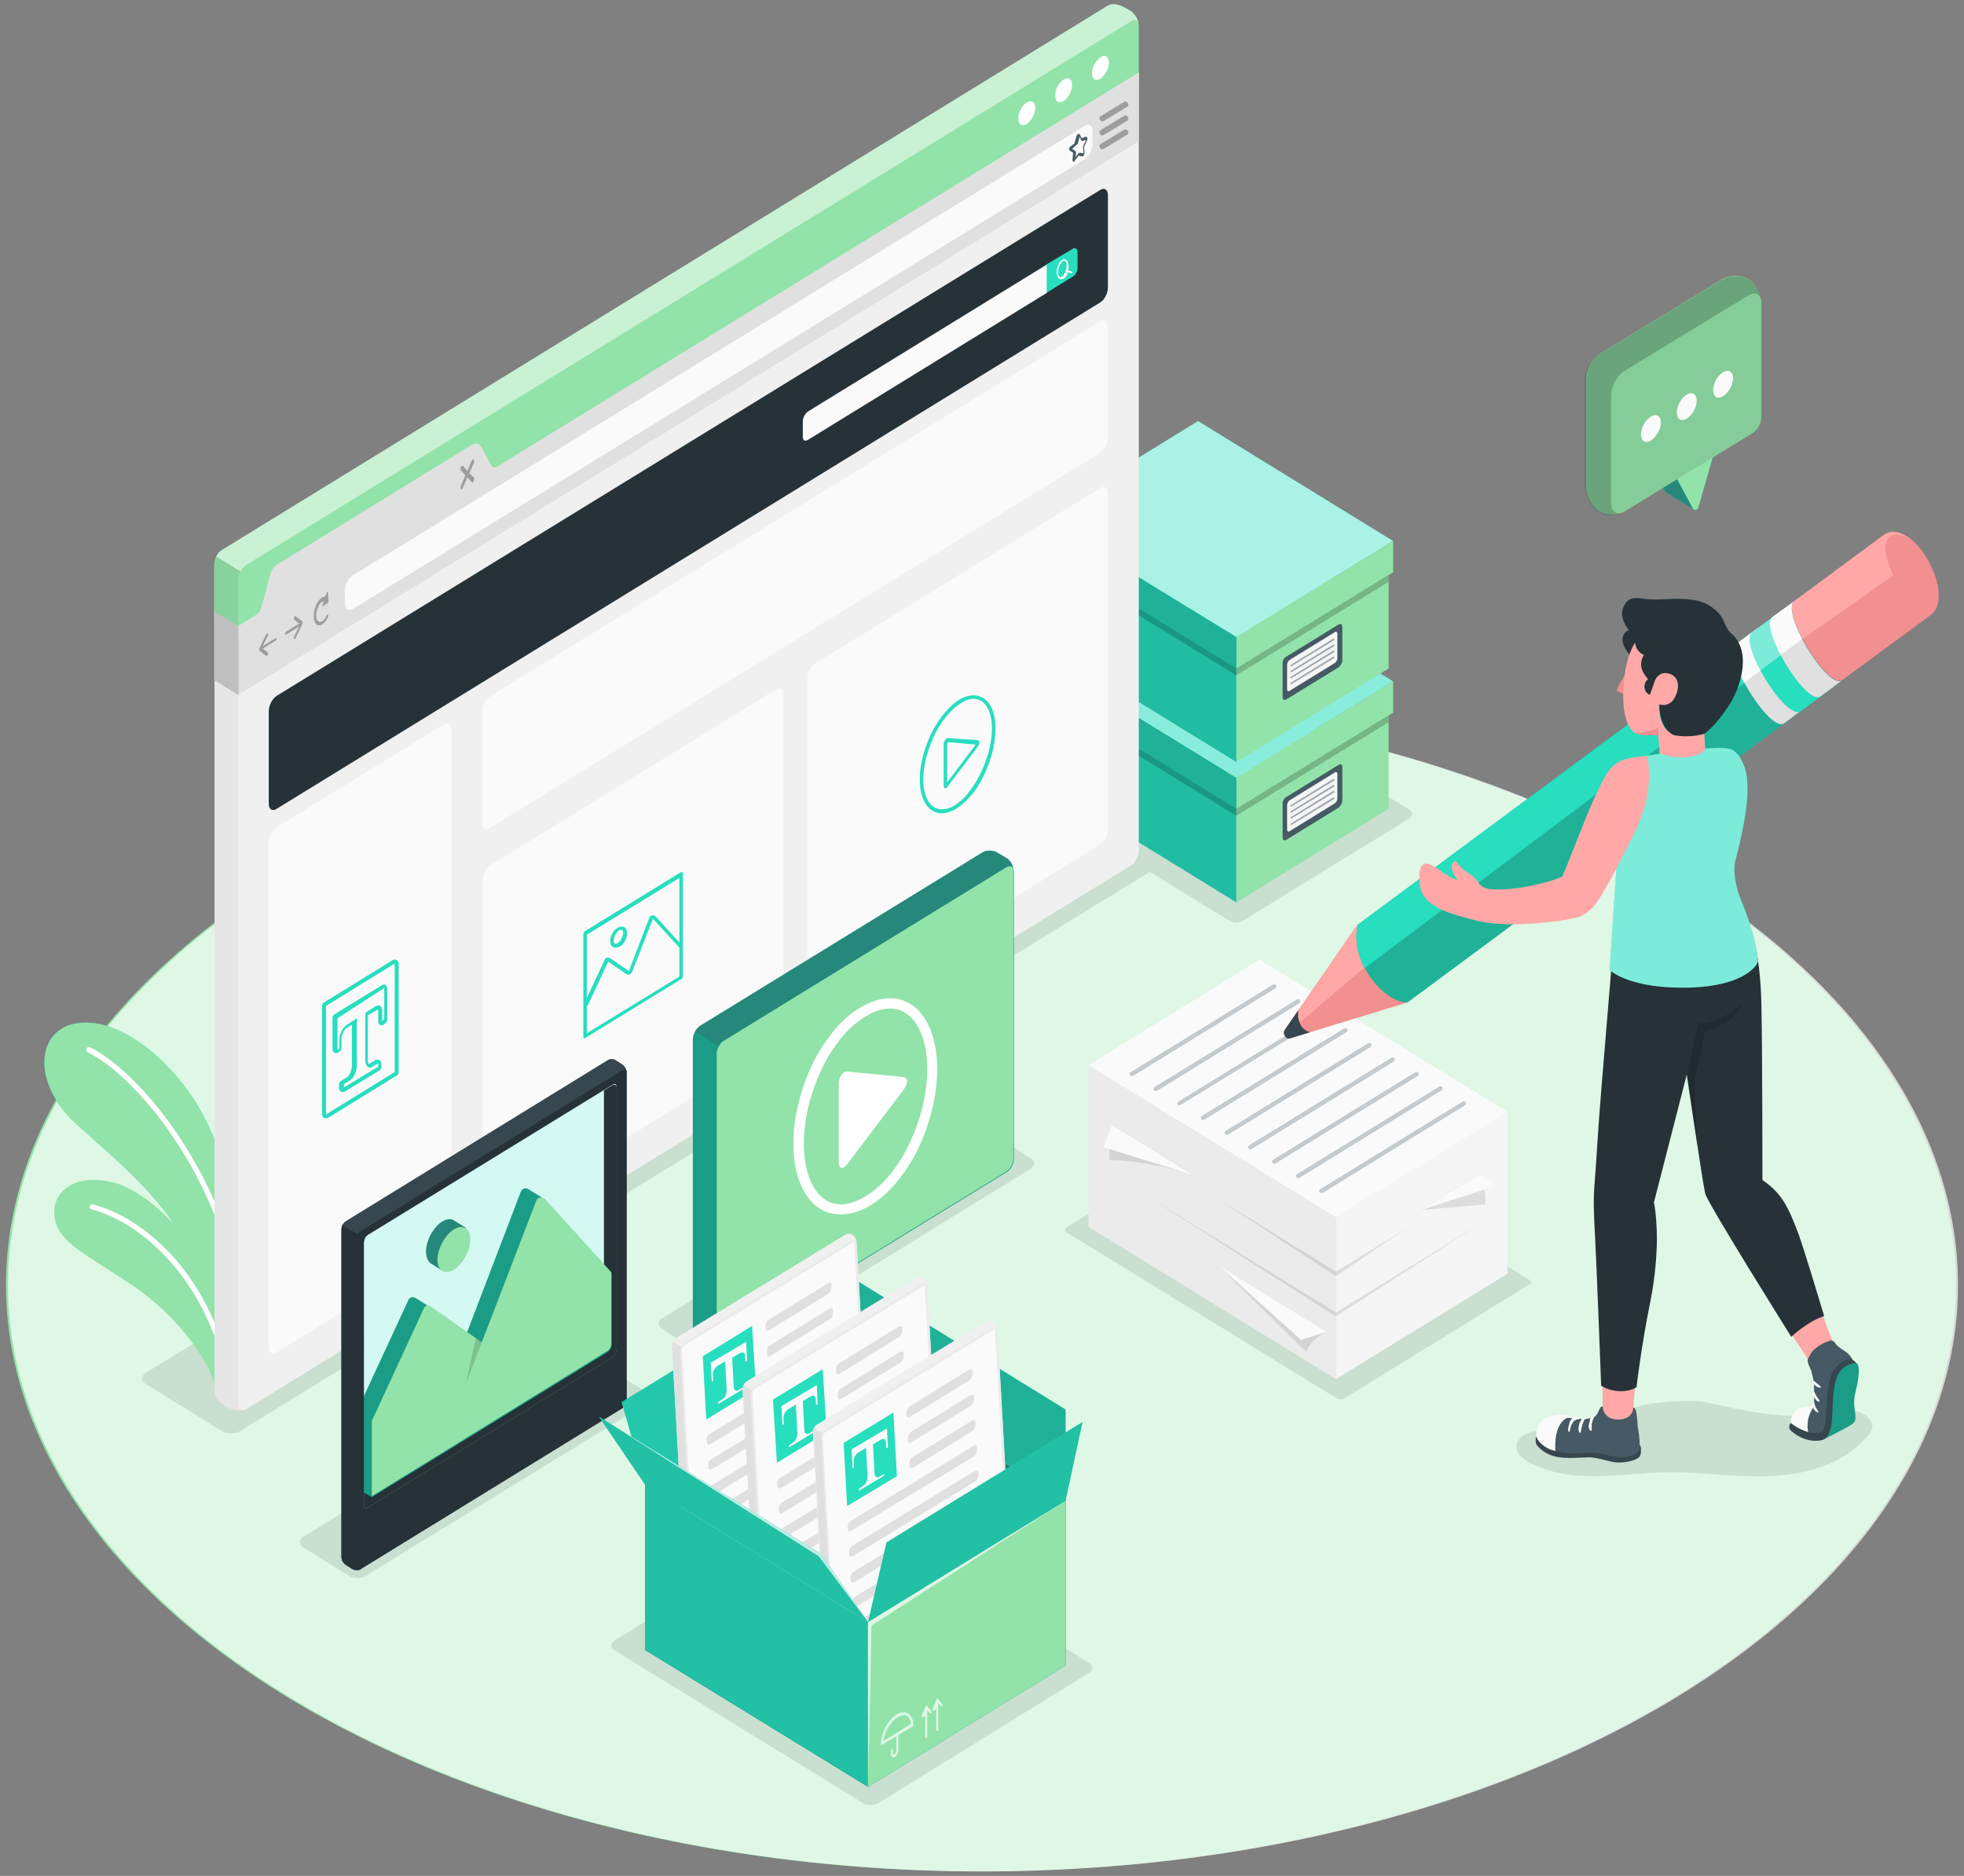 <?xml version="1.0" encoding="utf-8"?>
<!-- Generator: Adobe Illustrator 25.3.1, SVG Export Plug-In . SVG Version: 6.00 Build 0)  -->
<svg version="1.1" id="Layer_1" xmlns="http://www.w3.org/2000/svg" xmlns:xlink="http://www.w3.org/1999/xlink" x="0px" y="0px"
	 viewBox="0 0 394.6 376.9" style="enable-background:new 0 0 394.6 376.9;" xml:space="preserve">
<rect x="0" y="0" width="394.6" height="376.9" fill="#808080" stroke="none"/>
<style type="text/css">
	.st0{fill:#92E3A9;}
	.st1{opacity:0.7;fill:#FFFFFF;enable-background:new    ;}
	.st2{fill:none;stroke:#263238;stroke-linecap:round;stroke-linejoin:round;}
	.st3{fill:none;stroke:#263238;stroke-width:1;stroke-linecap:round;stroke-linejoin:round;stroke-miterlimit:4;}
	.st4{fill:#FFFFFF;stroke:#263238;stroke-linecap:round;stroke-linejoin:round;}
	.st5{fill:#BFBFBF;stroke:#263238;stroke-linecap:round;stroke-linejoin:round;}
	.st6{fill:#999999;}
	.st7{clip-path:url(#SVGID_2_);}
	.st8{opacity:0.2;fill-opacity:0.7;enable-background:new    ;}
	.st9{clip-path:url(#SVGID_4_);}
	.st10{fill:#FFFFFF;}
	.st11{clip-path:url(#SVGID_6_);}
	.st12{fill:#757575;stroke:#263238;stroke-linecap:round;stroke-linejoin:round;}
	.st13{fill:#263238;}
	.st14{fill:none;stroke:#FFFFFF;stroke-linecap:round;stroke-linejoin:round;}
	.st15{opacity:0.3;fill:none;stroke:#FFFFFF;stroke-linecap:round;stroke-linejoin:round;enable-background:new    ;}
	.st16{fill:#BFBFBF;}
	.st17{fill:none;stroke:#263238;stroke-miterlimit:10;}
	.st18{fill:#92E3A9;stroke:#263238;stroke-linecap:round;stroke-linejoin:round;}
	.st19{opacity:0.5;}
	.st20{fill:#999999;stroke:#263238;stroke-linecap:round;stroke-linejoin:round;}
	.st21{opacity:0.1;}
	.st22{fill:#27DEBF;}
	.st23{opacity:0.15;}
	.st24{opacity:0.45;fill:#FFFFFF;}
	.st25{opacity:0.2;}
	.st26{fill:#455A64;}
	.st27{fill:#F5F5F5;}
	.st28{opacity:0.6;fill:#FFFFFF;}
	.st29{opacity:0.5;fill:#FFFFFF;}
	.st30{fill:#E6E6E6;}
	.st31{opacity:0.1;fill:#263238;}
	.st32{fill:#F0F0F0;}
	.st33{fill:#FAFAFA;}
	.st34{fill:#E0E0E0;}
	.st35{opacity:0.3;}
	.st36{fill:#EBEBEB;}
	.st37{opacity:0.5;fill:#263238;}
	.st38{opacity:0.8;fill:#FFFFFF;}
	.st39{fill:#37474F;}
	.st40{opacity:0.23;}
	.st41{opacity:0.4;}
	.st42{opacity:0.7;fill:#FFFFFF;}
	.st43{opacity:0.7;}
	.st44{fill:#FFA8A7;}
	.st45{fill:#F28F8F;}
	.st46{opacity:0.4;fill:#FFFFFF;}
</style>
<g>
	<g id="Floor_1_">
		<ellipse id="Floor_16_" class="st0" cx="197.1" cy="258.2" rx="195.9" ry="117.8"/>
		<ellipse id="Floor_3_" class="st1" cx="197.5" cy="258.2" rx="195.9" ry="117.8"/>
	</g>
	<path id="Shadow_7_" class="st21" d="M214.3,246.6l37-22.8c0.5-0.3,1.2-0.3,1.7,0l54.2,33.3c0.5,0.3,0.5,0.7,0,1l-37,22.8
		c-0.5,0.3-1.2,0.3-1.7,0l-54.2-33.3C213.9,247.3,213.9,246.9,214.3,246.6z"/>
	<g id="Shadows_1_" class="st21">
		<path id="Shadow_12_" d="M44.7,287.6L29.2,278c-0.9-0.6-0.9-1.5,0-2.1l188.7-116c0.9-0.6,2.4-0.6,3.4,0l15.5,9.6
			c0.9,0.6,0.9,1.5,0,2.1l-188.7,116C47.2,288.1,45.7,288.1,44.7,287.6z"/>
		<path id="Shadow_37_" d="M205.9,158l33.5-20.6c0.7-0.5,1.9-0.5,2.7,0l41.1,25.3c0.7,0.5,0.7,1.2,0,1.7l-33.5,20.6
			c-0.7,0.5-1.9,0.5-2.7,0l-41.1-25.3C205.2,159.2,205.2,158.5,205.9,158z"/>
	</g>
	<path id="Shadow_36_" class="st21" d="M123.5,329.6l42.2-26.1c0.9-0.6,2.4-0.6,3.3,0l49.8,30.6c0.9,0.6,0.9,1.4,0,2l-42.2,26.1
		c-0.9,0.6-2.4,0.6-3.3,0l-49.8-30.6C122.6,331.1,122.6,330.2,123.5,329.6z"/>
	<path id="Shadow_35_" class="st21" d="M70.1,316.6l-9.2-5.7c-0.9-0.6-0.9-1.5,0-2.1l56.5-34.7c0.9-0.6,2.4-0.6,3.4,0l9.2,5.7
		c0.9,0.6,0.9,1.5,0,2.1l-56.5,34.7C72.5,317.2,71,317.2,70.1,316.6z"/>
	<path id="Shadow_34_" class="st21" d="M142.2,272.7l-9.2-5.7c-0.9-0.6-0.9-1.5,0-2.1l61.5-37.9c0.9-0.6,2.4-0.6,3.4,0l9.2,5.7
		c0.9,0.6,0.9,1.5,0,2.1l-61.5,37.9C144.6,273.3,143.1,273.3,142.2,272.7z"/>
	<path id="Shadow_14_" class="st21" d="M320.6,296.6c-4.6,0-9.3-0.6-13.4-2.8c-1.3-0.7-2.7-1.9-2.5-3.4c0.2-1.4,1.5-2.2,2.8-2.6
		c2.6-0.8,5.3-0.4,7.9-0.8c4.2-0.5,8-2.7,12-3.9c0.8-0.3,1.6-0.5,2.5-0.7c3.2-0.7,6.4-0.9,9.7-0.9c1.4,0,2.5,0,4,0.4
		c1.6,0.4,3.2,0.7,4.9,1.1c6.5,1.3,13.1,2.1,19.6,0.9c1.7-0.3,3.5-0.7,5.1-0.3c1.2,0.3,3,1.5,3,3c0,1.2-1.6,2.7-2.4,3.4
		c-5,4.8-12.1,6.4-18.8,6.6c-6.7,0.2-13.5-0.9-20.2-0.8c-4.7,0.1-9.3,0.7-13.9,0.8C320.7,296.6,320.6,296.6,320.6,296.6z"/>
	<g id="Plants_19_">
		<g id="XMLID_3911_">
			<g id="XMLID_3914_">
				<path id="XMLID_3916_" class="st22" d="M48.7,254.3c0.6-7.2-3.1-22.6-9.3-32.7c-6.3-10-16.8-17.9-24.9-15.8
					c-7.5,2-7.6,12.3,0.7,19.9c8.3,7.6,21,17.4,23.9,29.4l7,15.1L48.7,254.3z"/>
				<path id="XMLID_3915_" class="st0" d="M48.7,254.3c0.6-7.2-3.1-22.6-9.3-32.7c-6.3-10-16.8-17.9-24.9-15.8
					c-7.5,2-7.6,12.3,0.7,19.9c8.3,7.6,21,17.4,23.9,29.4l7,15.1L48.7,254.3z"/>
			</g>
			<g id="XMLID_3912_">
				<path id="XMLID_3913_" class="st10" d="M48.4,264.2c-0.2,0-0.4-0.2-0.4-0.5c-2.5-25.1-19.6-46.9-30.4-52.3
					c-0.2-0.1-0.4-0.4-0.2-0.7c0.1-0.3,0.4-0.4,0.7-0.3c11,5.6,28.4,27.7,31,53.2c0,0.3-0.2,0.6-0.4,0.6
					C48.5,264.2,48.4,264.2,48.4,264.2z"/>
			</g>
		</g>
		<g id="XMLID_3906_">
			<g id="XMLID_3909_">
				<path id="XMLID_3910_" class="st0" d="M43.6,279.7c-0.8-4.2-4.9-11.3-11.9-17.5c-7.8-6.9-18.1-10.7-20.2-15.7
					c-2.4-6,2.5-11,11-9s22.5,15.8,23.3,34.7L43.6,279.7z"/>
			</g>
			<g id="XMLID_3907_">
				<path id="XMLID_3908_" class="st10" d="M45.6,275.6c-0.2,0-0.3-0.2-0.4-0.4c-5.4-21.8-19.9-30.6-26.8-32.2
					c-0.3-0.1-0.4-0.3-0.4-0.6c0.1-0.3,0.3-0.5,0.6-0.4c7.7,1.8,22.1,10.8,27.6,33c0.1,0.3-0.1,0.6-0.4,0.6
					C45.8,275.6,45.7,275.6,45.6,275.6z"/>
			</g>
		</g>
	</g>
	<g id="Box_1_">
		<polygon id="XMLID_3747_" class="st0" points="248.4,181.3 248.4,156.3 279,137.5 279,162.5 		"/>
		<polygon id="XMLID_3746_" class="st22" points="248.4,156.3 210.2,132.8 210.2,157.8 248.4,181.3 		"/>
		<polygon id="XMLID_3745_" class="st23" points="248.4,156.3 210.2,132.8 210.2,157.8 248.4,181.3 		"/>
		<polygon id="XMLID_3734_" class="st22" points="248.4,156.3 279.9,136.9 240.7,112.8 209.2,132.2 		"/>
		<polygon id="XMLID_3732_" class="st24" points="248.4,156.3 279.9,136.9 240.7,112.8 209.2,132.2 		"/>
		<polygon id="XMLID_3731_" class="st0" points="248.4,156.3 248.4,162.5 279.9,143.2 279.9,136.9 		"/>
		<polygon id="XMLID_3730_" class="st25" points="248.4,162.5 279,143.7 279,145.1 248.4,163.9 		"/>
		<polygon id="XMLID_3729_" class="st22" points="209.2,132.2 248.4,156.3 248.4,162.5 209.2,138.5 		"/>
		<polygon id="XMLID_3728_" class="st25" points="209.2,132.2 248.4,156.3 248.4,162.5 209.2,138.5 		"/>
		<polygon id="XMLID_3727_" class="st25" points="248.4,162.5 210.2,139 210.2,140.4 248.4,163.9 		"/>
		<path id="XMLID_3726_" class="st26" d="M258.5,160.1l10.4-6.4c0.5-0.3,0.8-0.1,0.8,0.5v6.6c0,0.6-0.4,1.2-0.8,1.5l-10.4,6.4
			c-0.5,0.3-0.8,0.1-0.8-0.5v-6.6C257.6,161,258,160.4,258.5,160.1z"/>
		<path id="XMLID_3725_" class="st27" d="M259.1,160.8l9.1-5.6c0.3-0.2,0.5,0,0.5,0.3v4.9c0,0.4-0.2,0.8-0.5,1l-9.1,5.6
			c-0.3,0.2-0.5,0-0.5-0.3l0-4.9C258.6,161.5,258.8,161,259.1,160.8z"/>
		<g class="st19">
			<g>
				<path class="st26" d="M259.4,162.1c0,0-0.1,0-0.1-0.1c0-0.1,0-0.2,0-0.2l8.6-5.3c0.1,0,0.1,0,0.2,0.1c0,0.1,0,0.2,0,0.2
					L259.4,162.1C259.4,162.1,259.4,162.1,259.4,162.1z"/>
			</g>
			<g>
				<path class="st26" d="M259.4,163.3c0,0-0.1,0-0.1-0.1c0-0.1,0-0.2,0-0.2l8.6-5.3c0.1,0,0.1,0,0.2,0.1c0,0.1,0,0.2,0,0.2
					L259.4,163.3C259.4,163.3,259.4,163.3,259.4,163.3z"/>
			</g>
			<g>
				<path class="st26" d="M259.4,164.5c0,0-0.1,0-0.1-0.1c0-0.1,0-0.2,0-0.2l8.6-5.3c0.1,0,0.1,0,0.2,0.1c0,0.1,0,0.2,0,0.2
					L259.4,164.5C259.4,164.5,259.4,164.5,259.4,164.5z"/>
			</g>
			<g>
				<path class="st26" d="M259.4,165.8c0,0-0.1,0-0.1-0.1c0-0.1,0-0.2,0-0.2l8.6-5.3c0.1,0,0.1,0,0.2,0.1c0,0.1,0,0.2,0,0.2
					L259.4,165.8C259.4,165.7,259.4,165.8,259.4,165.8z"/>
			</g>
		</g>
	</g>
	<g id="Box">
		<polygon id="XMLID_3724_" class="st0" points="248.4,153.1 248.4,128 279,109.3 279,134.3 		"/>
		<polygon id="XMLID_3723_" class="st22" points="248.4,128 210.2,104.6 210.2,129.6 248.4,153.1 		"/>
		<polygon id="XMLID_3721_" class="st23" points="248.4,128 210.2,104.6 210.2,129.6 248.4,153.1 		"/>
		<polygon id="XMLID_3720_" class="st22" points="248.4,128 279.9,108.7 240.7,84.6 209.2,104 		"/>
		<polygon id="XMLID_3719_" class="st28" points="248.4,128 279.9,108.7 240.7,84.6 209.2,104 		"/>
		<polygon id="XMLID_3718_" class="st0" points="248.4,128 248.4,134.3 279.9,115 279.9,108.7 		"/>
		<polygon id="XMLID_3717_" class="st25" points="248.4,134.3 279,115.5 279,116.9 248.4,135.7 		"/>
		<polygon id="XMLID_3669_" class="st22" points="209.2,104 248.4,128 248.4,134.3 209.2,110.3 		"/>
		<polygon id="XMLID_3668_" class="st25" points="209.2,104 248.4,128 248.4,134.3 209.2,110.3 		"/>
		<polygon id="XMLID_3667_" class="st25" points="248.4,134.3 210.2,110.8 210.2,112.2 248.4,135.7 		"/>
		<path id="XMLID_3666_" class="st26" d="M258.5,131.9l10.4-6.4c0.5-0.3,0.8-0.1,0.8,0.5v6.6c0,0.6-0.4,1.2-0.8,1.5l-10.4,6.4
			c-0.5,0.3-0.8,0.1-0.8-0.5v-6.6C257.6,132.8,258,132.1,258.5,131.9z"/>
		<path id="XMLID_3665_" class="st27" d="M259.1,132.6l9.1-5.6c0.3-0.2,0.5,0,0.5,0.3v4.9c0,0.4-0.2,0.8-0.5,1l-9.1,5.6
			c-0.3,0.2-0.5,0-0.5-0.3l0-4.9C258.6,133.2,258.8,132.8,259.1,132.6z"/>
		<g class="st19">
			<g>
				<path class="st26" d="M259.4,133.9c0,0-0.1,0-0.1-0.1c0-0.1,0-0.2,0-0.2l8.6-5.3c0.1,0,0.1,0,0.2,0.1c0,0.1,0,0.2,0,0.2
					L259.4,133.9C259.4,133.9,259.4,133.9,259.4,133.9z"/>
			</g>
			<g>
				<path class="st26" d="M259.4,135.1c0,0-0.1,0-0.1-0.1c0-0.1,0-0.2,0-0.2l8.6-5.3c0.1,0,0.1,0,0.2,0.1c0,0.1,0,0.2,0,0.2
					L259.4,135.1C259.4,135.1,259.4,135.1,259.4,135.1z"/>
			</g>
			<g>
				<path class="st26" d="M259.4,136.3c0,0-0.1,0-0.1-0.1c0-0.1,0-0.2,0-0.2l8.6-5.3c0.1,0,0.1,0,0.2,0.1c0,0.1,0,0.2,0,0.2
					L259.4,136.3C259.4,136.3,259.4,136.3,259.4,136.3z"/>
			</g>
			<g>
				<path class="st26" d="M259.4,137.5c0,0-0.1,0-0.1-0.1c0-0.1,0-0.2,0-0.2l8.6-5.3c0.1,0,0.1,0,0.2,0.1c0,0.1,0,0.2,0,0.2
					L259.4,137.5C259.4,137.5,259.4,137.5,259.4,137.5z"/>
			</g>
		</g>
	</g>
	<g id="Window">
		<path id="XMLID_3891_" class="st0" d="M46.3,128c-0.8-0.5-3.3-2.9-3.3-4l0-10.5c0-1.1,0.7-2.5,1.6-3L222.3,1.3
			c0.9-0.6,2.1-0.9,5,1c0.8,0.6,1.5,1.8,1.5,3l0,10.5c0,1.1-0.7,2.5-1.6,3L49.5,128C48.6,128.5,47.2,128.5,46.3,128z"/>
		<path id="XMLID_3890_" class="st29" d="M228.8,5c-0.1-0.9-0.8-1.2-1.6-0.7L49.5,113.5c-0.4,0.3-0.9,0.8-1.2,1.3l-4.9-3
			c0.3-0.5,0.7-1,1.2-1.3L222.3,1.3c0.9-0.6,2.1-0.9,5,1C228,2.8,228.7,3.9,228.8,5z"/>
		<path id="XMLID_3889_" class="st30" d="M49.2,283.2C49.2,283.2,49.1,283.2,49.2,283.2c-0.1,0.1-0.2,0.1-0.2,0.1c0,0-0.1,0-0.1,0
			c-0.1,0-0.1,0-0.2,0.1c0,0-0.1,0-0.2,0c-0.1,0-0.2,0-0.2,0c-0.7,0.1-1.3-0.1-1.9-0.3c-3.1-1.4-3.3-2.9-3.3-4l0-142.5l4.9,3v142.5
			c0,0.8,0.4,1.2,0.9,1.2c0.1,0,0.1,0,0.2,0c0,0,0,0,0,0C49.1,283.3,49.1,283.2,49.2,283.2z"/>
		<path id="XMLID_3888_" class="st31" d="M48.3,114.8c-0.3,0.5-0.5,1.2-0.5,1.7v23.1l-4.9-3v-23.1c0-0.1,0-0.1,0-0.2
			c0-0.1,0-0.3,0.1-0.4c0.1-0.4,0.2-0.7,0.4-1.1L48.3,114.8z"/>
		<g id="XMLID_3885_">
			<path id="XMLID_3886_" class="st32" d="M228.8,170.9c0,1.1-0.7,2.5-1.6,3L49.5,283.1c-0.9,0.6-1.6,0.1-1.6-1V125.8l4.5-2.8
				c0.9-0.6,2.4-9,3.3-9.5l39-24c0.9-0.6,3,5.7,3.9,5.1l130.2-80v13.8L228.8,170.9z"/>
		</g>
		<g id="XMLID_3844_">
			<path id="XMLID_3884_" class="st33" d="M55.6,166.2l33.5-20.6c0.9-0.6,1.6-0.1,1.6,1v101.5c0,1.1-0.7,2.5-1.6,3l-33.5,20.6
				c-0.9,0.6-1.6,0.1-1.6-1l0-101.5C54,168.1,54.7,166.8,55.6,166.2z"/>
		</g>
		<g id="XMLID_3828_">
			<path id="XMLID_3832_" class="st33" d="M98.6,173.8l57.2-35.2c0.9-0.6,1.6-0.1,1.6,1v67.6c0,1.1-0.7,2.5-1.6,3l-57.2,35.2
				c-0.9,0.6-1.6,0.1-1.6-1l0-67.6C96.9,175.7,97.7,174.3,98.6,173.8z"/>
		</g>
		<g id="XMLID_3833_">
			<path id="XMLID_3835_" class="st33" d="M163.8,133.3L221,98.1c0.9-0.6,1.6-0.1,1.6,1v67.6c0,1.1-0.7,2.5-1.6,3L163.8,205
				c-0.9,0.6-1.6,0.1-1.6-1l0-67.6C162.2,135.2,162.9,133.9,163.8,133.3z"/>
		</g>
		<g id="XMLID_3773_">
			<path id="XMLID_3827_" class="st13" d="M55.6,139.8L221,38.2c0.9-0.6,1.6-0.1,1.6,1l0,18.6c0,1.1-0.7,2.5-1.6,3L55.6,162.5
				c-0.9,0.6-1.6,0.1-1.6-1l0-18.6C54,141.7,54.7,140.4,55.6,139.8z"/>
			<g id="XMLID_3774_">
				<path id="XMLID_3826_" class="st33" d="M161.3,84.6l0,3.2c0,0.7,0.4,0.9,1,0.6l48.1-29.6l0-5.7l-48.1,29.6
					C161.8,83.1,161.3,83.9,161.3,84.6z"/>
				<path id="XMLID_3825_" class="st22" d="M215.5,50c0.5-0.3,1-0.1,1,0.6v3.2c0,0.7-0.4,1.5-1,1.8l-5.2,3.2l0-5.7L215.5,50z"/>
				<path id="XMLID_3775_" class="st33" d="M215.2,54.5l-0.6-0.2c0.1-0.3,0.1-0.5,0.1-0.8c0-0.6-0.2-1.1-0.5-1.3
					c-0.2-0.2-0.5-0.1-0.8,0c-0.6,0.4-1.1,1.5-1.1,2.5c0,0.6,0.2,1.1,0.5,1.3c0.1,0.1,0.2,0.1,0.4,0.1c0.2,0,0.3,0,0.5-0.1
					c0.4-0.2,0.7-0.7,0.9-1.3l0.6,0.2c0,0,0,0,0.1,0c0.1,0,0.2-0.1,0.2-0.2C215.3,54.6,215.3,54.5,215.2,54.5z M213.3,55.6
					c-0.2,0.1-0.3,0.1-0.4,0c-0.2-0.1-0.3-0.5-0.3-0.9c0-0.9,0.4-1.8,0.9-2.2c0.1-0.1,0.2-0.1,0.3-0.1c0.1,0,0.1,0,0.2,0
					c0.2,0.1,0.3,0.5,0.3,0.9C214.3,54.4,213.8,55.3,213.3,55.6z"/>
			</g>
		</g>
		<g id="XMLID_3770_">
			<path id="XMLID_3772_" class="st33" d="M96.9,142.9v22.4c0,1.1,0.7,1.6,1.6,1L221,91c0.9-0.6,1.6-1.9,1.6-3l0-22.4
				c0-1.1-0.7-1.6-1.6-1L98.6,139.8C97.7,140.4,96.9,141.7,96.9,142.9z"/>
		</g>
		<path id="XMLID_3769_" class="st34" d="M228.8,14.6v13.8L47.9,139.6v-13.8l3.4-2.1c0.9-0.6,1.2-1.4,1.6-3l1.1-4.2
			c0.4-1.5,0.7-2.5,1.6-3l39-24c0.9-0.6,1.6-0.6,2.3,0.6l1.4,2.7c0.5,0.9,0.8,1.5,1.7,0.9L228.8,14.6z"/>
		<g id="XMLID_3765_">
			<path id="XMLID_3768_" class="st10" d="M221.1,11.5c1-0.6,1.7-0.1,1.7,1.1c0,1.2-0.8,2.6-1.7,3.2c-1,0.6-1.7,0.1-1.7-1.1
				S220.2,12.1,221.1,11.5z"/>
			<path id="XMLID_3767_" class="st10" d="M213.7,16c1-0.6,1.7-0.1,1.7,1.1c0,1.2-0.8,2.6-1.7,3.2c-1,0.6-1.7,0.1-1.7-1.1
				S212.7,16.6,213.7,16z"/>
			<path id="XMLID_3766_" class="st10" d="M206.3,20.6c1-0.6,1.7-0.1,1.7,1.1c0,1.2-0.8,2.6-1.7,3.2c-1,0.6-1.7,0.1-1.7-1.1
				C204.6,22.6,205.3,21.2,206.3,20.6z"/>
		</g>
		<path id="XMLID_3760_" class="st33" d="M69.3,121.3v-2.7c0-1.1,0.7-2.5,1.6-3l147-90.3c0.9-0.6,1.6-0.1,1.6,1l0,2.7
			c0,1.1-0.7,2.5-1.6,3L71,122.3C70.1,122.9,69.3,122.4,69.3,121.3z"/>
		<g id="XMLID_3759_">
			<path class="st26" d="M215.8,32.5c0,0-0.1,0-0.1,0c-0.1-0.1-0.3-0.2-0.2-0.5l0.1-1.3l-0.6-0.4c-0.1-0.1-0.2-0.2-0.2-0.3
				c0-0.2,0.1-0.4,0.2-0.5l0.9-0.7c0,0,0,0,0-0.1l0.4-1.4c0.1-0.2,0.2-0.4,0.4-0.4c0.1,0,0.3,0.1,0.3,0.2l0.3,0.7l0.7-0.3
				c0.1-0.1,0.3,0,0.4,0.1c0.1,0.2,0.1,0.4,0,0.6l-0.6,1.3c0,0,0,0.1,0,0.1l0.1,1.1c0,0.2-0.1,0.4-0.2,0.6c-0.1,0.1-0.2,0.2-0.3,0.1
				l-0.7-0.1l-0.8,1C216.1,32.5,215.9,32.5,215.8,32.5z M215.4,29.9l0.6,0.4c0.1,0.1,0.2,0.2,0.2,0.4l-0.1,0.9l0.5-0.7
				c0.1-0.1,0.2-0.2,0.4-0.2l0.7,0.1c0,0,0-0.1,0-0.1l-0.1-1.1c0-0.1,0-0.3,0.1-0.4l0.5-1.1l-0.6,0.2c-0.2,0.1-0.4,0-0.4-0.2
				l-0.3-0.6l-0.3,1.2c0,0.1-0.1,0.3-0.2,0.3L215.4,29.9C215.4,29.9,215.4,29.9,215.4,29.9z M216.9,31.3
				C216.9,31.3,216.9,31.3,216.9,31.3L216.9,31.3z M217.7,30.8L217.7,30.8C217.7,30.8,217.7,30.8,217.7,30.8z M215.7,30.8
				C215.7,30.8,215.7,30.8,215.7,30.8L215.7,30.8z M215.4,29.9L215.4,29.9C215.4,29.9,215.4,29.9,215.4,29.9z M216.8,27.3
				C216.8,27.3,216.8,27.3,216.8,27.3L216.8,27.3z"/>
		</g>
		<g class="st35">
			<path id="XMLID_3764_" d="M55.4,128.2l-2.6,1.6l1-2c0.1-0.2,0.1-0.4,0-0.5c-0.1-0.1-0.2,0-0.3,0.1l-1.4,2.9c0,0,0,0,0,0
				c0,0,0,0.1,0,0.1c0,0,0,0,0,0c0,0,0,0.1,0,0.1c0,0,0,0.1,0,0.1c0,0,0,0,0,0c0,0,0,0,0,0.1c0,0,0,0,0,0l1.4,1.1c0,0,0.1,0,0.1,0
				c0.1,0,0.1-0.1,0.2-0.2c0.1-0.2,0.1-0.4,0-0.5l-1-0.8l2.6-1.6c0.1-0.1,0.2-0.3,0.2-0.5C55.6,128.3,55.5,128.2,55.4,128.2z"/>
			<path id="XMLID_3763_" d="M57.5,126.9l2.6-1.6l-1-0.8c-0.1-0.1-0.1-0.3,0-0.5c0.1-0.2,0.2-0.3,0.3-0.2l1.4,1.1c0,0,0,0,0,0
				c0,0,0,0,0,0.1c0,0,0,0,0,0c0,0,0,0.1,0,0.1c0,0,0,0.1,0,0.1c0,0,0,0,0,0c0,0,0,0.1,0,0.1c0,0,0,0,0,0l-1.4,2.9
				c0,0.1-0.1,0.1-0.1,0.2c-0.1,0-0.1,0-0.2,0c-0.1-0.1-0.1-0.3,0-0.5l1-2l-2.6,1.6c-0.1,0.1-0.2,0-0.2-0.2
				C57.3,127.2,57.4,127,57.5,126.9z"/>
			<path id="XMLID_3762_" d="M65.9,119c0-0.2-0.2-0.1-0.2,0l-0.4,0.9c-0.6-0.1-1.3,0.6-1.8,1.7c-0.6,1.4-0.6,3.1,0,3.8
				c0.3,0.3,0.7,0.3,1.2,0.1c0.4-0.3,0.8-0.8,1.2-1.5c0.1-0.2,0.1-0.4,0-0.5c-0.1-0.1-0.2,0-0.3,0.2c-0.5,1.1-1.2,1.5-1.7,1.1
				c-0.5-0.5-0.5-1.8,0-2.8c0.3-0.8,0.8-1.2,1.2-1.2l-0.3,0.7c-0.1,0.2,0,0.3,0.1,0.3l1-0.7c0.1-0.1,0.1-0.2,0.1-0.3L65.9,119z"/>
			<path id="XMLID_3761_" d="M94.3,95.1l0.9-2.1c0.1-0.2,0.1-0.5,0-0.7c-0.1-0.1-0.3,0-0.4,0.2l-0.9,2.1l-0.9-1
				c-0.1-0.1-0.3,0-0.4,0.2c-0.1,0.2-0.1,0.5,0,0.7l0.9,1l-0.9,2.1c-0.1,0.2-0.1,0.5,0,0.7c0.1,0.1,0.1,0.1,0.2,0
				c0.1,0,0.1-0.1,0.2-0.3l0.9-2.1l0.9,1c0.1,0.1,0.1,0.1,0.2,0c0.1,0,0.1-0.1,0.2-0.3c0.1-0.2,0.1-0.5,0-0.7L94.3,95.1z"/>
			<g id="XMLID_3752_">
				<g id="XMLID_3757_">
					<path id="XMLID_3758_" d="M221.5,24.4c-0.2,0-0.4-0.1-0.5-0.3c-0.2-0.3-0.1-0.7,0.2-0.8l4.6-2.8c0.3-0.2,0.6-0.1,0.8,0.2
						c0.2,0.3,0.1,0.7-0.2,0.8l-4.6,2.8C221.7,24.3,221.6,24.4,221.5,24.4z"/>
				</g>
				<g id="XMLID_3755_">
					<path id="XMLID_3756_" d="M221.5,27.2c-0.2,0-0.4-0.1-0.5-0.3c-0.2-0.3-0.1-0.7,0.2-0.8l4.6-2.8c0.3-0.2,0.6-0.1,0.8,0.2
						c0.2,0.3,0.1,0.7-0.2,0.8l-4.6,2.8C221.7,27.2,221.6,27.2,221.5,27.2z"/>
				</g>
				<g id="XMLID_3753_">
					<path id="XMLID_3754_" d="M221.5,30c-0.2,0-0.4-0.1-0.5-0.3c-0.2-0.3-0.1-0.7,0.2-0.8l4.6-2.8c0.3-0.2,0.6-0.1,0.8,0.2
						c0.2,0.3,0.1,0.7-0.2,0.8l-4.6,2.8C221.7,30,221.6,30,221.5,30z"/>
				</g>
			</g>
		</g>
		<polygon id="XMLID_3751_" class="st34" points="47.9,125.8 47.9,139.6 43,136.6 43,122.8 		"/>
		<polygon id="XMLID_1348_" class="st23" points="47.9,125.8 47.9,139.6 43,136.6 43,122.8 		"/>
		<g>
			<g>
				<path class="st22" d="M79.3,193.6l0,21.8l-13.8,8.5l0-21.8L79.3,193.6 M79.3,192.8c-0.1,0-0.2,0-0.4,0.1l-13.8,8.5
					c-0.2,0.1-0.4,0.4-0.4,0.7l0,21.8c0,0.3,0.1,0.5,0.4,0.7c0.1,0.1,0.2,0.1,0.4,0.1c0.1,0,0.2,0,0.4-0.1l13.8-8.5
					c0.2-0.1,0.4-0.4,0.4-0.7l0-21.8c0-0.3-0.1-0.5-0.4-0.7C79.5,192.8,79.4,192.8,79.3,192.8L79.3,192.8z"/>
			</g>
			<g>
				<path class="st22" d="M77.2,198.5v6.3l-0.4,0.3c0,0,0-0.9,0-1.9c0-0.8-0.3-1.2-0.8-1.2c-0.2,0-0.4,0.1-0.6,0.2l-2,1.3v9.4
					c0,1,0.4,1.6,0.9,1.6c0.1,0,0.3,0,0.4-0.1c0.7-0.4,1.3-0.8,1.3-0.8v0.7l-6.9,4.2v-0.7l1.3-0.8c0.7-0.4,1.3-1.8,1.3-3v-9.4
					l-2,1.3c-0.8,0.5-1.5,1.8-1.5,2.8v1.9l-0.4,0.3v-6.3L77.2,198.5 M77.2,197.8c-0.1,0-0.2,0-0.4,0.1l-9.6,5.9
					c-0.2,0.1-0.4,0.4-0.4,0.7v6.3c0,0.3,0.1,0.5,0.4,0.7c0.1,0.1,0.2,0.1,0.3,0.1c0.1,0,0.3,0,0.4-0.1l0.4-0.3
					c0.2-0.1,0.3-0.4,0.3-0.6v-1.9c0-0.8,0.5-1.8,1.1-2.2l1-0.6v8.1c0,1-0.5,2.1-0.9,2.4l-1.3,0.8c-0.2,0.1-0.4,0.4-0.4,0.7v0.7
					c0,0.3,0.1,0.5,0.4,0.7c0.1,0.1,0.2,0.1,0.4,0.1c0.1,0,0.2,0,0.4-0.1l6.9-4.2c0.2-0.1,0.4-0.4,0.4-0.7v-0.7
					c0-0.3-0.1-0.5-0.4-0.7c-0.1-0.1-0.2-0.1-0.4-0.1c-0.1,0-0.2,0-0.4,0.1l-1.3,0.8c0,0,0,0,0,0c-0.1-0.1-0.2-0.3-0.2-0.8v-9l1.7-1
					c0.1-0.1,0.2-0.1,0.3-0.1c0.1,0,0.1,0.2,0.1,0.5v1.9c0,0.3,0.1,0.5,0.3,0.6c0.1,0.1,0.2,0.1,0.4,0.1c0.1,0,0.2,0,0.3-0.1
					l0.4-0.3c0.2-0.1,0.4-0.4,0.4-0.7v-6.3c0-0.3-0.1-0.5-0.4-0.7C77.5,197.8,77.3,197.8,77.2,197.8L77.2,197.8z"/>
			</g>
		</g>
		<g>
			<g id="XMLID_3842_">
				<path class="st22" d="M117.8,202.1c-0.1,0-0.1,0-0.2,0c-0.2-0.1-0.2-0.3-0.2-0.5l4.1-8.8c0.1-0.2,0.3-0.4,0.6-0.4
					c0.2,0,0.4,0,0.6,0.2l3.5,2.4l0.5,0.1l-0.3-0.1l4.1-10.7c0.2-0.3,0.4-0.4,0.6-0.4c0.2,0,0.5,0.1,0.6,0.2l5.2,5.7
					c0.1,0.1,0.1,0.4,0,0.5c-0.1,0.1-0.4,0.1-0.5,0l-5.2-5.7l-4.2,10.7c-0.1,0.2-0.3,0.4-0.5,0.5c-0.2,0.1-0.5,0-0.7-0.1l-3.6-2.5
					l-4.1,8.8C118.1,202.1,117.9,202.1,117.8,202.1z"/>
			</g>
			<g id="XMLID_3837_">
				<path class="st22" d="M137.2,175.9L137.2,175.9L137.2,175.9 M136.5,176.4v19.8l-18.6,11.4v-19.8c0,0,0,0,0,0L136.5,176.4
					 M137,175.2c0,0-0.1,0-0.1,0l-0.7,0.4l-18.7,11.5c-0.1,0.1-0.2,0.2-0.2,0.3c-0.1,0.1-0.1,0.2-0.1,0.3v20.7
					c0,0.2,0.1,0.2,0.2,0.2c0,0,0.1,0,0.1,0l19.4-11.9c0.2-0.1,0.3-0.4,0.3-0.6v-20.7C137.2,175.3,137.1,175.2,137,175.2L137,175.2z
					"/>
			</g>
			<g id="XMLID_3836_">
				<path class="st22" d="M123.7,190.4c-0.2,0-0.4,0-0.5-0.1c-0.4-0.2-0.6-0.7-0.6-1.2c0-1,0.6-2.2,1.5-2.7c0.5-0.3,0.9-0.3,1.3-0.1
					c0.4,0.2,0.6,0.7,0.6,1.2c0,1-0.6,2.2-1.5,2.7C124.2,190.3,123.9,190.4,123.7,190.4z M124.8,186.8c-0.1,0-0.3,0-0.4,0.1
					c-0.6,0.4-1.1,1.3-1.1,2.1c0,0.3,0.1,0.5,0.2,0.6c0.1,0.1,0.3,0,0.6-0.1c0.6-0.4,1.1-1.3,1.1-2.1c0-0.3-0.1-0.5-0.2-0.6
					C125,186.9,124.9,186.8,124.8,186.8z"/>
			</g>
		</g>
		<g>
			<g>
				<g>
					<path class="st22" d="M195.6,140.4L195.6,140.4c2.3,0,3.7,2.4,3.7,6c0,3-1,6.5-2.6,9.6c-0.6,1.1-1.3,2.2-2,3.1
						c-0.9,1.2-1.9,2.1-2.9,2.7c-0.9,0.6-1.8,0.8-2.6,0.8c-2.3,0-3.7-2.4-3.7-6c0-3,1-6.5,2.6-9.6c1.4-2.6,3.2-4.6,4.9-5.7
						C194,140.7,194.8,140.4,195.6,140.4 M195.6,139.7c-0.9,0-1.9,0.3-2.9,0.9c-1.9,1.2-3.7,3.3-5.2,6c-1.7,3.2-2.7,6.8-2.7,10
						c0,4.2,1.8,6.8,4.4,6.8c0.9,0,1.9-0.3,2.9-0.9c1.1-0.7,2.1-1.6,3.1-2.8c0.8-0.9,1.5-2,2.1-3.2c1.7-3.2,2.7-6.8,2.7-10
						C200.1,142.2,198.2,139.7,195.6,139.7L195.6,139.7z"/>
				</g>
			</g>
			<g>
				<g>
					<path class="st22" d="M190.5,149L190.5,149L190.5,149 M190.5,149.1l5.5,0.5c0,0.1-0.1,0.1-0.1,0.2l-5.6,7.4v-7.4
						C190.3,149.3,190.5,149.1,190.5,149.1 M190.5,148.3c-0.5,0-0.9,0.6-0.9,1.4v8c0,0.5,0.1,0.7,0.3,0.7c0.2,0,0.4-0.2,0.6-0.5
						l5.9-7.8c0.5-0.7,0.5-1.3,0-1.4L190.5,148.3C190.5,148.3,190.5,148.3,190.5,148.3L190.5,148.3z"/>
				</g>
			</g>
		</g>
	</g>
	<g id="Sheets_1_">
		<g id="Character_13_">
			<g>
				<g>
					<g>
						<polygon class="st36" points="218.7,246.5 268.4,277.1 268.4,244.6 218.7,214 						"/>
					</g>
					<g>
						<polygon class="st27" points="302.9,255.9 268.4,277.1 268.4,244.6 302.9,223.4 						"/>
					</g>
					<polygon class="st33" points="218.7,214 253.1,192.8 302.9,223.4 268.4,244.6 					"/>
				</g>
			</g>
		</g>
		<polygon class="st21" points="244.6,240.8 268.4,255.5 282.7,246.7 268.4,256.4 		"/>
		<polygon class="st21" points="230.3,240.2 268.4,263.7 297,246.1 268.4,264.5 		"/>
		<path class="st21" d="M223.4,226c0,0-0.8,4.7-0.4,7.1c0,0,6.2-0.2,16.8,2.9L223.4,226z"/>
		<polygon class="st33" points="223.4,226 239.8,236.1 221.7,230.5 		"/>
		<path class="st21" d="M244.6,254.1l17.9,17.6c0,0,0.5-2.4,3.9-4.1L244.6,254.1z"/>
		<polygon class="st33" points="244.6,254.1 261.4,269.2 266.5,267.6 		"/>
		<path class="st21" d="M297.1,236.3c-0.1-0.2-0.2-0.2-0.2-0.2l-11.3,7l12.8-1.1C298.8,239.4,297.6,237.1,297.1,236.3z"/>
		<polygon class="st33" points="285.6,243.1 297,236.1 300.7,238.2 		"/>
		<g class="st35">
			<g>
				<path class="st26" d="M227.4,216.2c-0.2,0-0.3-0.1-0.4-0.2c-0.1-0.2,0-0.5,0.2-0.6l28.6-17.6c0.2-0.1,0.5-0.1,0.6,0.2
					c0.1,0.2,0,0.5-0.2,0.6l-28.6,17.6C227.6,216.2,227.5,216.2,227.4,216.2z"/>
			</g>
			<g>
				<path class="st26" d="M232.2,219.2c-0.2,0-0.3-0.1-0.4-0.2c-0.1-0.2,0-0.5,0.2-0.6l28.6-17.6c0.2-0.1,0.5-0.1,0.6,0.2
					c0.1,0.2,0,0.5-0.2,0.6l-28.6,17.6C232.3,219.2,232.3,219.2,232.2,219.2z"/>
			</g>
			<g>
				<path class="st26" d="M237,222.1c-0.2,0-0.3-0.1-0.4-0.2c-0.1-0.2,0-0.5,0.2-0.6l28.6-17.6c0.2-0.1,0.5-0.1,0.6,0.2
					c0.1,0.2,0,0.5-0.2,0.6L237.2,222C237.1,222.1,237,222.1,237,222.1z"/>
			</g>
			<g>
				<path class="st26" d="M241.7,225c-0.2,0-0.3-0.1-0.4-0.2c-0.1-0.2,0-0.5,0.2-0.6l28.6-17.6c0.2-0.1,0.5-0.1,0.6,0.2
					c0.1,0.2,0,0.5-0.2,0.6L241.9,225C241.9,225,241.8,225,241.7,225z"/>
			</g>
			<g>
				<path class="st26" d="M246.5,228c-0.2,0-0.3-0.1-0.4-0.2c-0.1-0.2,0-0.5,0.2-0.6l28.6-17.6c0.2-0.1,0.5-0.1,0.6,0.2
					c0.1,0.2,0,0.5-0.2,0.6l-28.6,17.6C246.6,227.9,246.6,228,246.5,228z"/>
			</g>
			<g>
				<path class="st26" d="M251.2,230.9c-0.2,0-0.3-0.1-0.4-0.2c-0.1-0.2,0-0.5,0.2-0.6l28.6-17.6c0.2-0.1,0.5-0.1,0.6,0.2
					c0.1,0.2,0,0.5-0.2,0.6l-28.6,17.6C251.4,230.9,251.3,230.9,251.2,230.9z"/>
			</g>
			<g>
				<path class="st26" d="M256,233.8c-0.2,0-0.3-0.1-0.4-0.2c-0.1-0.2,0-0.5,0.2-0.6l28.6-17.6c0.2-0.1,0.5-0.1,0.6,0.2
					c0.1,0.2,0,0.5-0.2,0.6l-28.6,17.6C256.2,233.8,256.1,233.8,256,233.8z"/>
			</g>
			<g>
				<path class="st26" d="M260.8,236.7c-0.2,0-0.3-0.1-0.4-0.2c-0.1-0.2,0-0.5,0.2-0.6l28.6-17.6c0.2-0.1,0.5-0.1,0.6,0.2
					c0.1,0.2,0,0.5-0.2,0.6L261,236.7C260.9,236.7,260.8,236.7,260.8,236.7z"/>
			</g>
			<g>
				<path class="st26" d="M265.5,239.7c-0.2,0-0.3-0.1-0.4-0.2c-0.1-0.2,0-0.5,0.2-0.6l28.6-17.6c0.2-0.1,0.5-0.1,0.6,0.2
					c0.1,0.2,0,0.5-0.2,0.6l-28.6,17.6C265.7,239.6,265.6,239.7,265.5,239.7z"/>
			</g>
		</g>
	</g>
	<g id="Video">
		<g id="XMLID_630_">
			<path id="XMLID_1258_" class="st22" d="M197.5,171.3l-57,35c-0.7,0.5-1.3,1.6-1.3,2.5v57.8c0,0.9,0.6,2,1.3,2.5l2.2,1.3
				c0.7,0.5,1.9,0.5,2.7,0l57-35c0.7-0.5,1.3-1.6,1.3-2.5l0-57.8c0-0.9-0.6-2-1.3-2.5l-2.2-1.3C199.4,170.8,198.2,170.8,197.5,171.3
				z"/>
			<path id="XMLID_667_" class="st35" d="M197.5,171.3l-57,35c-0.7,0.5-1.3,1.6-1.3,2.5v57.8c0,0.9,0.6,2,1.3,2.5l2.2,1.3
				c0.7,0.5,1.9,0.5,2.7,0l57-35c0.7-0.5,1.3-1.6,1.3-2.5l0-57.8c0-0.9-0.6-2-1.3-2.5l-2.2-1.3C199.4,170.8,198.2,170.8,197.5,171.3
				z"/>
			<path id="XMLID_1257_" class="st22" d="M203.6,174.6c-0.2-0.6-0.7-0.8-1.3-0.4l-57,35c-0.4,0.2-0.7,0.6-0.9,1.1l-4.8-3
				c0.2-0.4,0.6-0.8,0.9-1.1l57-35c0.7-0.4,1.9-0.4,2.7,0l2.2,1.3C203,173,203.5,173.8,203.6,174.6z"/>
			<path id="XMLID_656_" class="st37" d="M203.6,174.6c-0.2-0.6-0.7-0.8-1.3-0.4l-57,35c-0.4,0.2-0.7,0.6-0.9,1.1l-4.8-3
				c0.2-0.4,0.6-0.8,0.9-1.1l57-35c0.7-0.4,1.9-0.4,2.7,0l2.2,1.3C203,173,203.5,173.8,203.6,174.6z"/>
			<path id="XMLID_635_" class="st0" d="M202.3,174.2l-57,35c-0.7,0.5-1.3,1.6-1.3,2.5l0,57.8c0,0.9,0.6,1.3,1.3,0.8l57-35
				c0.7-0.5,1.3-1.6,1.3-2.5l0-57.8C203.7,174.2,203.1,173.8,202.3,174.2z"/>
			<g>
				<g>
					<g>
						<path class="st10" d="M168.9,244c-1.5,0-2.9-0.4-4.1-1.1c-3.4-2.1-5.4-6.9-5.4-13.1c0-5.7,1.7-12.1,4.6-17.5
							c1-1.8,2.1-3.4,3.3-4.9l0,0c1.7-2.1,3.5-3.8,5.5-4.9c3.7-2.3,7.3-2.5,10.1-0.8c3.4,2.1,5.4,6.9,5.4,13.1
							c0,5.7-1.7,12.1-4.6,17.5c-2.4,4.3-5.4,7.8-8.7,9.8C172.9,243.4,170.8,244,168.9,244z M168.8,208.8c-1.1,1.4-2.1,2.9-3,4.6
							c-2.7,5.1-4.3,11-4.3,16.4c0,5.4,1.6,9.5,4.4,11.3c2.2,1.4,5.1,1.1,8.1-0.8c3-1.8,5.8-5,8-9.1c2.7-5.1,4.3-11,4.3-16.4
							c0-5.4-1.6-9.5-4.4-11.3c-2.2-1.4-5.1-1.1-8.1,0.8C172,205.4,170.3,206.9,168.8,208.8L168.8,208.8z"/>
					</g>
				</g>
				<g>
					<path class="st10" d="M181.5,219l-11.2,14.8c-1,1.3-1.8,1.1-1.8-0.5v-15.3c0-1.6,0.8-2.8,1.8-2.7l11.2,1.1
						C182.5,216.5,182.5,217.7,181.5,219z"/>
				</g>
			</g>
		</g>
	</g>
	<g id="Image">
		<path class="st13" d="M123.9,218.5v52.7c0,0.6-0.4,1.2-0.8,1.5l-49.2,30.2c-0.4,0.3-0.8,0.1-0.8-0.5v-2.8l48.2-29.6v-50.9l1.8-1.1
			C123.6,217.8,123.9,218,123.9,218.5z"/>
		<path class="st22" d="M121.3,219.1v50.9l-48.2,29.6v-49.9c0-0.3,0.1-0.6,0.2-0.9c0.1-0.3,0.3-0.5,0.6-0.7L121.3,219.1z"/>
		<path class="st38" d="M121.3,219.1v50.9l-48.2,29.6v-49.9c0-0.3,0.1-0.6,0.2-0.9c0.1-0.3,0.3-0.5,0.6-0.7L121.3,219.1z"/>
		<g id="XMLID_4022_">
			<path id="XMLID_4037_" class="st22" d="M109.4,240.9c-0.1-0.1-0.1-0.1-0.2-0.1l0,0l0,0c0,0,0,0,0,0l-3.1-1.9v0l0,0l0,0
				c-0.5-0.3-1.1-0.1-1.4,0.4l-10.9,28.5l-7.2-5c0,0-0.1-0.1-0.1-0.1l0,0l0,0c0,0,0,0,0,0l-3-1.9l0,0c-0.5-0.3-1.1-0.2-1.4,0.3
				l-10.5,22.7l0,15.1l3.1,1.9l47.3-29.1c0.5-0.3,0.9-1,0.9-1.6v-14.3L109.4,240.9z"/>
			<path id="XMLID_4036_" class="st35" d="M109.4,240.9c-0.1-0.1-0.1-0.1-0.2-0.1l0,0l0,0c0,0,0,0,0,0l-3.1-1.9v0l0,0l0,0
				c-0.5-0.3-1.1-0.1-1.4,0.4l-10.9,28.5l-7.2-5c0,0-0.1-0.1-0.1-0.1l0,0l0,0c0,0,0,0,0,0l-3-1.9l0,0c-0.5-0.3-1.1-0.2-1.4,0.3
				l-10.5,22.7l0,15.1l3.1,1.9l47.3-29.1c0.5-0.3,0.9-1,0.9-1.6v-14.3L109.4,240.9z"/>
			<path id="XMLID_4035_" class="st0" d="M74.7,300.6l0-15.1l10.5-22.7c0.3-0.6,1.1-0.7,1.5-0.2l10.1,7.1l11-28.6
				c0.4-0.6,1.1-0.7,1.6-0.2l13.4,14.7v14.3c0,0.7-0.3,1.3-0.9,1.6L74.7,300.6z"/>
			<polygon id="XMLID_4023_" class="st23" points="96.8,269.7 93.6,278 95.6,268.9 			"/>
		</g>
		<g id="XMLID_4013_">
			<path id="XMLID_4017_" class="st39" d="M125.9,215.3c0,0,0-0.1,0-0.1c-0.1-0.5-0.4-1-0.8-1.3l-1.4-0.9c-0.4-0.3-1.2-0.3-1.6,0
				l-52.7,32.4c-0.2,0.1-0.4,0.4-0.6,0.7c-0.1,0.3-0.2,0.6-0.2,0.9v65.9c0,0.6,0.4,1.2,0.8,1.5l1.4,0.9c0.4,0.2,1,0.3,1.4,0.1
				c0,0,0,0,0.1,0c0,0,0.1,0,0.1-0.1l52.7-32.4c0.4-0.3,0.8-1,0.8-1.5v-65.9C125.9,215.4,125.9,215.3,125.9,215.3z M123.9,271.2
				c0,0.6-0.4,1.2-0.8,1.5l-49.2,30.2c-0.4,0.3-0.8,0.1-0.8-0.5v-52.7c0-0.3,0.1-0.6,0.2-0.9c0.1-0.3,0.4-0.5,0.6-0.7l49.2-30.2
				c0.5-0.3,0.8-0.1,0.8,0.5V271.2z"/>
			<path id="XMLID_4016_" class="st13" d="M72.2,315.3c-0.4,0.2-1.1,0.1-1.4-0.1l-1.4-0.9c-0.5-0.3-0.8-1-0.8-1.5V247
				c0-0.3,0.1-0.6,0.2-0.9c0.9,0.6,1.9,1.2,3.1,1.9c-0.1,0.3-0.2,0.6-0.2,0.9v65.9C71.6,315.2,71.9,315.4,72.2,315.3z"/>
			<path id="XMLID_4014_" class="st13" d="M125.9,215.3c0,0,0-0.1,0-0.1c-0.1-0.4-0.4-0.5-0.8-0.2l-52.7,32.4
				c-0.2,0.1-0.4,0.4-0.6,0.6c-0.1,0.3-0.2,0.6-0.2,0.9v65.9c0,0.5,0.3,0.7,0.6,0.6c0,0,0,0,0.1,0c0,0,0.1,0,0.1-0.1l52.7-32.4
				c0.4-0.3,0.8-1,0.8-1.5v-65.9C125.9,215.4,125.9,215.3,125.9,215.3z M123.9,271.2c0,0.6-0.4,1.2-0.8,1.5l-49.2,30.2
				c-0.4,0.3-0.8,0.1-0.8-0.5v-52.7c0-0.3,0.1-0.6,0.2-0.9c0.1-0.3,0.3-0.5,0.6-0.7l47.4-29.1l1.8-1.1c0.5-0.3,0.8-0.1,0.8,0.5
				V271.2z"/>
		</g>
		<g id="XMLID_4008_">
			<g id="XMLID_4010_">
				<path id="XMLID_4012_" class="st22" d="M92.4,248.9l1.2-2.2l-2.4-1.5c0,0,0,0,0,0l0,0l0,0c-0.6-0.4-1.4-0.3-2.3,0.2
					c-1.8,1.1-3.3,3.8-3.3,6.1c0,1.1,0.4,1.9,0.9,2.3l0,0l0,0c0,0,0,0,0,0l2.4,1.5l1.1-2.1C91.1,252.2,92.1,250.5,92.4,248.9z"/>
				<path id="XMLID_4011_" class="st37" d="M92.4,248.9l1.2-2.2l-2.4-1.5c0,0,0,0,0,0l0,0l0,0c-0.6-0.4-1.4-0.3-2.3,0.2
					c-1.8,1.1-3.3,3.8-3.3,6.1c0,1.1,0.4,1.9,0.9,2.3l0,0l0,0c0,0,0,0,0,0l2.4,1.5l1.1-2.1C91.1,252.2,92.1,250.5,92.4,248.9z"/>
			</g>
			<path id="XMLID_4009_" class="st0" d="M91.2,247c1.8-1.1,3.3-0.2,3.3,2c0,2.2-1.5,5-3.3,6.1c-1.8,1.1-3.3,0.2-3.3-2
				S89.4,248.1,91.2,247z"/>
		</g>
	</g>
	<g id="Box_2_">
		<g id="XMLID_1298_">
			<polygon id="XMLID_1323_" class="st22" points="214.1,334.6 174.4,359 129.6,331.5 169.4,307 			"/>
			<polygon id="XMLID_1322_" class="st19" points="214.1,334.6 174.4,359 129.6,331.5 169.4,307 			"/>
			<polygon id="XMLID_1321_" class="st22" points="169.4,273.9 169.4,307 129.6,331.5 129.6,298.3 			"/>
			<polygon id="XMLID_1320_" class="st40" points="169.4,273.9 169.4,307 129.6,331.5 129.6,298.3 			"/>
			<polygon id="XMLID_1317_" class="st22" points="214.1,301.5 214.1,334.6 169.4,307 169.4,273.9 			"/>
			<polygon id="XMLID_1316_" class="st41" points="214.1,301.5 214.1,334.6 169.4,307 169.4,273.9 			"/>
			<polygon id="XMLID_1313_" class="st22" points="169.4,273.9 169.4,255.6 214.1,283.2 214.1,301.5 			"/>
			<polygon id="XMLID_1312_" class="st25" points="169.4,273.9 169.4,255.6 214.1,283.2 214.1,301.5 			"/>
			<polygon id="XMLID_1309_" class="st22" points="129.6,298.3 124.9,281.7 164.6,257.3 169.4,273.9 			"/>
			<polygon id="XMLID_1308_" class="st21" points="129.6,298.3 124.9,281.7 164.6,257.3 169.4,273.9 			"/>
		</g>
		<g id="Document_4_">
			<path id="XMLID_3882_" class="st32" d="M139.1,330.2c-0.4-0.3-0.8-0.9-0.8-1.5l-3.3-58.3c0-0.5,0.3-1.2,0.7-1.5l34.1-20.8
				c0.4-0.3,1.1-0.3,1.5,0c0.4,0.3,0.8,0.9,0.8,1.5l3.3,58.3c0,0.5-0.3,1.2-0.7,1.5l-34.1,20.8C140.2,330.4,139.5,330.4,139.1,330.2
				z"/>
			<g id="XMLID_3881_">
				<path class="st33" d="M140.3,330c-0.2,0-0.2-0.2-0.2-0.4l-3.3-58.3c0-0.5,0.2-1,0.6-1.2l34.1-20.8c0.1,0,0.1-0.1,0.2-0.1
					c0.2,0,0.2,0.2,0.2,0.4l3.3,58.3c0,0.5-0.2,1-0.6,1.2L140.5,330C140.4,330,140.4,330,140.3,330L140.3,330z"/>
				<path class="st36" d="M171.6,249.5c0,0,0,0.1,0,0.1l3.3,58.3c0,0.4-0.2,0.8-0.5,1l-34.1,20.8c0,0,0,0,0,0c0,0,0-0.1,0-0.1
					l-3.3-58.3c0-0.4,0.2-0.8,0.5-1L171.6,249.5C171.5,249.5,171.6,249.5,171.6,249.5 M171.6,249c-0.1,0-0.2,0-0.3,0.1l-34.1,20.8
					c-0.4,0.3-0.7,0.9-0.7,1.5l3.3,58.3c0,0.4,0.2,0.6,0.5,0.6c0.1,0,0.2,0,0.3-0.1l34.1-20.8c0.4-0.3,0.7-0.9,0.7-1.5l-3.3-58.3
					C172.1,249.2,171.9,249,171.6,249L171.6,249z"/>
			</g>
			<path id="XMLID_3880_" class="st34" d="M140.5,330.2c-0.4,0.2-1,0.2-1.4-0.1c-0.4-0.3-0.8-0.9-0.8-1.5l-3.3-58.3
				c0-0.3,0.1-0.6,0.2-0.8l1.6,1c-0.1,0.3-0.2,0.6-0.2,0.8l3.3,58.3C139.8,330.2,140.2,330.4,140.5,330.2z"/>
			<g>
				<path id="XMLID_3877_" class="st34" d="M154.4,265.2l12-7.4c0.4-0.2,0.7,0,0.7,0.5l0,0.3c0,0.5-0.3,1.1-0.6,1.3l-12,7.4
					c-0.4,0.2-0.7,0-0.7-0.5l0-0.3C153.7,266,154,265.4,154.4,265.2z"/>
				<path id="XMLID_3876_" class="st34" d="M154.7,270.3l12-7.4c0.4-0.2,0.7,0,0.7,0.5l0,0.3c0,0.5-0.3,1.1-0.6,1.3l-12,7.4
					c-0.4,0.2-0.7,0-0.7-0.5l0-0.3C154,271.1,154.3,270.5,154.7,270.3z"/>
				<path id="XMLID_3874_" class="st34" d="M155,275.4l12-7.4c0.4-0.2,0.7,0,0.7,0.5l0,0.3c0,0.5-0.3,1.1-0.6,1.3l-12,7.4
					c-0.4,0.2-0.7,0-0.7-0.5l0-0.3C154.3,276.2,154.6,275.6,155,275.4z"/>
				<path id="XMLID_3872_" class="st34" d="M142.9,293.2l24.7-15.1c0.4-0.2,0.7,0,0.7,0.5l0,0.3c0,0.5-0.3,1.1-0.6,1.3L143,295.2
					c-0.4,0.2-0.7,0-0.7-0.5l0-0.3C142.2,294,142.5,293.4,142.9,293.2z"/>
				<path id="XMLID_3871_" class="st34" d="M142.6,288.1l24.7-15.1c0.4-0.2,0.7,0,0.7,0.5l0,0.3c0,0.5-0.3,1.1-0.6,1.3l-24.7,15.1
					c-0.4,0.2-0.7,0-0.7-0.5l0-0.3C141.9,288.9,142.2,288.4,142.6,288.1z"/>
				<path id="XMLID_3868_" class="st34" d="M143.2,298.3l24.7-15.1c0.4-0.2,0.7,0,0.7,0.5l0,0.3c0,0.5-0.3,1.1-0.6,1.3l-24.7,15.1
					c-0.4,0.2-0.7,0-0.7-0.5l0-0.3C142.5,299.1,142.8,298.5,143.2,298.3z"/>
				<path id="XMLID_3867_" class="st34" d="M143.4,303.4l24.7-15.1c0.4-0.2,0.7,0,0.7,0.5l0,0.3c0,0.5-0.3,1.1-0.6,1.3l-24.7,15.1
					c-0.4,0.2-0.7,0-0.7-0.5l0-0.3C142.8,304.2,143.1,303.6,143.4,303.4z"/>
				<path id="XMLID_3866_" class="st34" d="M143.7,308.5l24.7-15.1c0.4-0.2,0.7,0,0.7,0.5l0,0.3c0,0.5-0.3,1.1-0.6,1.3l-24.7,15.1
					c-0.4,0.2-0.7,0-0.7-0.5l0-0.3C143.1,309.3,143.4,308.7,143.7,308.5z"/>
				<path id="XMLID_3865_" class="st34" d="M144,313.5l24.7-15.1c0.4-0.2,0.7,0,0.7,0.5l0,0.3c0,0.5-0.3,1.1-0.6,1.3l-24.7,15.1
					c-0.4,0.2-0.7,0-0.7-0.5l0-0.3C143.4,314.3,143.6,313.8,144,313.5z"/>
				<path id="XMLID_3857_" class="st34" d="M144.3,318.6l24.7-15.1c0.4-0.2,0.7,0,0.7,0.5l0,0.3c0,0.5-0.3,1.1-0.6,1.3l-24.7,15.1
					c-0.4,0.2-0.7,0-0.7-0.5l0-0.3C143.7,319.4,143.9,318.8,144.3,318.6z"/>
			</g>
			<g id="XMLID_3847_">
				<g id="XMLID_3851_">
					<polygon id="XMLID_3855_" class="st22" points="141.2,272.5 151.1,266.4 151.9,279.1 141.9,285.2 					"/>
				</g>
				<path class="st33" d="M142.8,273.8l0.2,3.8l0.3-0.2l-0.1-1.2c0-0.6,0.4-1.5,1-1.8l1.5-0.9l0.3,5.7c0,0.8-0.3,1.6-0.8,1.9
					l-0.9,0.6l0,0.4l5-3l0-0.4c0,0-0.4,0.3-0.9,0.6c-0.5,0.3-1,0-1-0.8l-0.3-5.7l1.5-0.9c0.6-0.4,1.1-0.1,1.1,0.5
					c0,0.6,0.1,1.2,0.1,1.2l0.3-0.2l-0.2-3.8L142.8,273.8z"/>
			</g>
		</g>
		<g id="Document_7_">
			<path id="XMLID_4043_" class="st32" d="M153.3,338.9c-0.4-0.3-0.8-0.9-0.8-1.5l-3.3-58.3c0-0.5,0.3-1.2,0.7-1.5l34.1-20.8
				c0.4-0.3,1.1-0.3,1.5,0c0.4,0.3,0.8,0.9,0.8,1.5l3.3,58.3c0,0.5-0.3,1.2-0.7,1.5l-34.1,20.8C154.4,339.2,153.7,339.2,153.3,338.9
				z"/>
			<g id="XMLID_4041_">
				<path class="st33" d="M154.5,338.8c-0.2,0-0.2-0.2-0.2-0.4l-3.3-58.3c0-0.5,0.2-1,0.6-1.2l34.1-20.8c0.1,0,0.1-0.1,0.2-0.1
					c0.2,0,0.2,0.2,0.2,0.4l3.3,58.3c0,0.5-0.2,1-0.6,1.2l-34.1,20.8C154.6,338.7,154.6,338.8,154.5,338.8z"/>
				<path class="st36" d="M185.8,258.2c0,0,0,0.1,0,0.1l3.3,58.3c0,0.4-0.2,0.8-0.5,1l-34.1,20.8c0,0,0,0,0,0c0,0,0-0.1,0-0.1
					l-3.3-58.3c0-0.4,0.2-0.8,0.5-1L185.8,258.2C185.7,258.3,185.7,258.3,185.8,258.2 M185.8,257.7c-0.1,0-0.2,0-0.3,0.1l-34.1,20.8
					c-0.4,0.3-0.7,0.9-0.7,1.5l3.3,58.3c0,0.4,0.2,0.6,0.5,0.6c0.1,0,0.2,0,0.3-0.1l34.1-20.8c0.4-0.3,0.7-0.9,0.7-1.5l-3.3-58.3
					C186.3,258,186.1,257.7,185.8,257.7L185.8,257.7z"/>
			</g>
			<path id="XMLID_4040_" class="st34" d="M154.7,339c-0.4,0.2-1,0.2-1.4-0.1c-0.4-0.3-0.8-0.9-0.8-1.5l-3.3-58.3
				c0-0.3,0.1-0.6,0.2-0.8l1.6,1c-0.1,0.3-0.2,0.6-0.2,0.8l3.3,58.3C154,338.9,154.4,339.1,154.7,339z"/>
			<g>
				<path id="XMLID_4039_" class="st34" d="M168.6,273.9l12-7.4c0.4-0.2,0.7,0,0.7,0.5l0,0.3c0,0.5-0.3,1.1-0.6,1.3l-12,7.4
					c-0.4,0.2-0.7,0-0.7-0.5l0-0.3C167.9,274.7,168.2,274.2,168.6,273.9z"/>
				<path id="XMLID_4015_" class="st34" d="M168.9,279l12-7.4c0.4-0.2,0.7,0,0.7,0.5l0,0.3c0,0.5-0.3,1.1-0.6,1.3l-12,7.4
					c-0.4,0.2-0.7,0-0.7-0.5l0-0.3C168.2,279.8,168.5,279.2,168.9,279z"/>
				<path id="XMLID_4007_" class="st34" d="M169.2,284.1l12-7.4c0.4-0.2,0.7,0,0.7,0.5l0,0.3c0,0.5-0.3,1.1-0.6,1.3l-12,7.4
					c-0.4,0.2-0.7,0-0.7-0.5l0-0.3C168.5,284.9,168.8,284.3,169.2,284.1z"/>
				<path id="XMLID_4006_" class="st34" d="M157.1,301.9l24.7-15.1c0.4-0.2,0.7,0,0.7,0.5l0,0.3c0,0.5-0.3,1.1-0.6,1.3L157.2,304
					c-0.4,0.2-0.7,0-0.7-0.5l0-0.3C156.4,302.7,156.7,302.2,157.1,301.9z"/>
				<path id="XMLID_4005_" class="st34" d="M156.8,296.9l24.7-15.1c0.4-0.2,0.7,0,0.7,0.5l0,0.3c0,0.5-0.3,1.1-0.6,1.3l-24.7,15.1
					c-0.4,0.2-0.7,0-0.7-0.5l0-0.3C156.1,297.7,156.4,297.1,156.8,296.9z"/>
				<path id="XMLID_4004_" class="st34" d="M157.3,307l24.7-15.1c0.4-0.2,0.7,0,0.7,0.5l0,0.3c0,0.5-0.3,1.1-0.6,1.3l-24.7,15.1
					c-0.4,0.2-0.7,0-0.7-0.5l0-0.3C156.7,307.8,157,307.3,157.3,307z"/>
				<path id="XMLID_4003_" class="st34" d="M157.6,312.1l24.7-15.1c0.4-0.2,0.7,0,0.7,0.5l0,0.3c0,0.5-0.3,1.1-0.6,1.3l-24.7,15.1
					c-0.4,0.2-0.7,0-0.7-0.5l0-0.3C157,312.9,157.3,312.3,157.6,312.1z"/>
				<path id="XMLID_4002_" class="st34" d="M157.9,317.2l24.7-15.1c0.4-0.2,0.7,0,0.7,0.5l0,0.3c0,0.5-0.3,1.1-0.6,1.3L158,319.2
					c-0.4,0.2-0.7,0-0.7-0.5l0-0.3C157.3,318,157.6,317.4,157.9,317.2z"/>
				<path id="XMLID_3987_" class="st34" d="M158.2,322.3l24.7-15.1c0.4-0.2,0.7,0,0.7,0.5l0,0.3c0,0.5-0.3,1.1-0.6,1.3l-24.7,15.1
					c-0.4,0.2-0.7,0-0.7-0.5l0-0.3C157.6,323.1,157.8,322.5,158.2,322.3z"/>
				<path id="XMLID_3986_" class="st34" d="M158.5,327.3l24.7-15.1c0.4-0.2,0.7,0,0.7,0.5l0,0.3c0,0.5-0.3,1.1-0.6,1.3l-24.7,15.1
					c-0.4,0.2-0.7,0-0.7-0.5l0-0.3C157.8,328.1,158.1,327.6,158.5,327.3z"/>
			</g>
			<g id="XMLID_3883_">
				<g id="XMLID_3904_">
					<polygon id="XMLID_3984_" class="st22" points="155.3,281.2 165.3,275.1 166.1,287.8 156.1,293.9 					"/>
				</g>
				<path class="st33" d="M157,282.5l0.2,3.8l0.3-0.2l-0.1-1.2c0-0.6,0.4-1.5,1-1.8l1.5-0.9l0.3,5.7c0,0.8-0.3,1.6-0.8,1.9l-0.9,0.6
					l0,0.4l5-3l0-0.4c0,0-0.4,0.3-0.9,0.6c-0.5,0.3-1,0-1-0.8l-0.3-5.7l1.5-0.9c0.6-0.4,1.1-0.1,1.1,0.5c0,0.6,0.1,1.2,0.1,1.2
					l0.3-0.2l-0.2-3.8L157,282.5z"/>
			</g>
		</g>
		<g id="Document_8_">
			<path id="XMLID_4092_" class="st32" d="M167.4,347.6c-0.4-0.3-0.8-0.9-0.8-1.5l-3.3-58.3c0-0.5,0.3-1.2,0.7-1.5l34.1-20.8
				c0.4-0.3,1.1-0.3,1.5,0c0.4,0.3,0.8,0.9,0.8,1.5l3.3,58.3c0,0.5-0.3,1.2-0.7,1.5L169,347.6C168.6,347.9,167.9,347.9,167.4,347.6z
				"/>
			<g id="XMLID_4077_">
				<path class="st33" d="M168.7,347.5c-0.2,0-0.2-0.2-0.2-0.4l-3.3-58.3c0-0.5,0.2-1,0.6-1.2l34.1-20.8c0.1,0,0.1-0.1,0.2-0.1
					c0.2,0,0.2,0.2,0.2,0.4l3.3,58.3c0,0.5-0.2,1-0.6,1.2l-34.1,20.8C168.8,347.5,168.7,347.5,168.7,347.5L168.7,347.5z"/>
				<path class="st36" d="M199.9,267c0,0,0,0.1,0,0.1l3.3,58.3c0,0.4-0.2,0.8-0.5,1l-34.1,20.8c0,0,0,0,0,0c0,0,0-0.1,0-0.1
					l-3.3-58.3c0-0.4,0.2-0.8,0.5-1L199.9,267C199.9,267,199.9,267,199.9,267 M199.9,266.5c-0.1,0-0.2,0-0.3,0.1l-34.1,20.8
					c-0.4,0.3-0.7,0.9-0.7,1.5l3.3,58.3c0,0.4,0.2,0.6,0.5,0.6c0.1,0,0.2,0,0.3-0.1l34.1-20.8c0.4-0.3,0.7-0.9,0.7-1.5l-3.3-58.3
					C200.4,266.7,200.2,266.5,199.9,266.5L199.9,266.5z"/>
			</g>
			<path id="XMLID_4076_" class="st34" d="M168.9,347.7c-0.4,0.2-1,0.2-1.4-0.1c-0.4-0.3-0.8-0.9-0.8-1.5l-3.3-58.3
				c0-0.3,0.1-0.6,0.2-0.8l1.6,1c-0.1,0.3-0.2,0.6-0.2,0.8l3.3,58.3C168.2,347.6,168.5,347.8,168.9,347.7z"/>
			<g>
				<path id="XMLID_4074_" class="st34" d="M182.7,282.6l12-7.4c0.4-0.2,0.7,0,0.7,0.5l0,0.3c0,0.5-0.3,1.1-0.6,1.3l-12,7.4
					c-0.4,0.2-0.7,0-0.7-0.5l0-0.3C182.1,283.4,182.4,282.9,182.7,282.6z"/>
				<path id="XMLID_4069_" class="st34" d="M183,287.7l12-7.4c0.4-0.2,0.7,0,0.7,0.5l0,0.3c0,0.5-0.3,1.1-0.6,1.3l-12,7.4
					c-0.4,0.2-0.7,0-0.7-0.5l0-0.3C182.4,288.5,182.7,287.9,183,287.7z"/>
				<path id="XMLID_4066_" class="st34" d="M183.3,292.8l12-7.4c0.4-0.2,0.7,0,0.7,0.5l0,0.3c0,0.5-0.3,1.1-0.6,1.3l-12,7.4
					c-0.4,0.2-0.7,0-0.7-0.5l0-0.3C182.7,293.6,182.9,293,183.3,292.8z"/>
				<path id="XMLID_4059_" class="st34" d="M171.2,310.6l24.7-15.1c0.4-0.2,0.7,0,0.7,0.5l0,0.3c0,0.5-0.3,1.1-0.6,1.3l-24.7,15.1
					c-0.4,0.2-0.7,0-0.7-0.5l0-0.3C170.6,311.4,170.8,310.9,171.2,310.6z"/>
				<path id="XMLID_4058_" class="st34" d="M170.9,305.6l24.7-15.1c0.4-0.2,0.7,0,0.7,0.5l0,0.3c0,0.5-0.3,1.1-0.6,1.3L171,307.6
					c-0.4,0.2-0.7,0-0.7-0.5l0-0.3C170.3,306.4,170.5,305.8,170.9,305.6z"/>
				<path id="XMLID_4057_" class="st34" d="M171.5,315.8l24.7-15.1c0.4-0.2,0.7,0,0.7,0.5l0,0.3c0,0.5-0.3,1.1-0.6,1.3l-24.7,15.1
					c-0.4,0.2-0.7,0-0.7-0.5l0-0.3C170.8,316.6,171.1,316,171.5,315.8z"/>
				<path id="XMLID_4054_" class="st34" d="M171.8,320.8l24.7-15.1c0.4-0.2,0.7,0,0.7,0.5l0,0.3c0,0.5-0.3,1.1-0.6,1.3l-24.7,15.1
					c-0.4,0.2-0.7,0-0.7-0.5l0-0.3C171.1,321.6,171.4,321.1,171.8,320.8z"/>
				<path id="XMLID_4053_" class="st34" d="M172.1,325.9l24.7-15.1c0.4-0.2,0.7,0,0.7,0.5l0,0.3c0,0.5-0.3,1.1-0.6,1.3l-24.7,15.1
					c-0.4,0.2-0.7,0-0.7-0.5l0-0.3C171.4,326.7,171.7,326.1,172.1,325.9z"/>
				<path id="XMLID_4052_" class="st34" d="M172.4,331l24.7-15.1c0.4-0.2,0.7,0,0.7,0.5l0,0.3c0,0.5-0.3,1.1-0.6,1.3L172.5,333
					c-0.4,0.2-0.7,0-0.7-0.5l0-0.3C171.7,331.8,172,331.2,172.4,331z"/>
				<path id="XMLID_4051_" class="st34" d="M172.7,336.1l24.7-15.1c0.4-0.2,0.7,0,0.7,0.5l0,0.3c0,0.5-0.3,1.1-0.6,1.3l-24.7,15.1
					c-0.4,0.2-0.7,0-0.7-0.5l0-0.3C172,336.9,172.3,336.3,172.7,336.1z"/>
			</g>
			<g id="XMLID_4044_">
				<g id="XMLID_4045_">
					<polygon id="XMLID_4047_" class="st22" points="169.5,289.9 179.5,283.8 180.2,296.6 170.2,302.6 					"/>
				</g>
				<path class="st33" d="M171.1,291.2l0.2,3.8l0.3-0.2l-0.1-1.2c0-0.6,0.4-1.5,1-1.8l1.5-0.9l0.3,5.7c0,0.8-0.3,1.6-0.8,1.9
					l-0.9,0.6l0,0.4l5-3l0-0.4c0,0-0.4,0.3-0.9,0.6c-0.5,0.3-1,0-1-0.8l-0.3-5.7l1.5-0.9c0.6-0.4,1.1-0.1,1.1,0.5
					c0,0.6,0.1,1.2,0.1,1.2l0.3-0.2l-0.2-3.8L171.1,291.2z"/>
			</g>
		</g>
		<g>
			<g>
				<polygon id="XMLID_1319_" class="st22" points="174.4,325.9 174.4,359 129.6,331.5 129.6,298.3 				"/>
				<polygon id="XMLID_1318_" class="st8" points="174.4,325.9 174.4,359 129.6,331.5 129.6,298.3 				"/>
			</g>
			<g>
				<polygon id="XMLID_1315_" class="st22" points="214.1,334.6 214.1,301.5 174.4,325.9 174.4,359 				"/>
				<polygon id="XMLID_1314_" class="st0" points="214.1,334.6 214.1,301.5 174.4,325.9 174.4,359 				"/>
				<polygon class="st42" points="214.1,301.5 174.4,325.9 174.4,359 175.1,326.6 				"/>
			</g>
			<g>
				<polygon id="XMLID_1311_" class="st22" points="174.4,325.9 178.1,309.9 217.5,285.7 214.1,301.5 				"/>
				<polygon id="XMLID_1310_" class="st8" points="174.4,325.9 178.1,309.9 217.5,285.7 214.1,301.5 				"/>
			</g>
			<g>
				<polygon id="XMLID_1307_" class="st22" points="129.6,298.3 120.3,284.6 165,312.2 174.4,325.9 				"/>
				<polygon id="XMLID_1306_" class="st8" points="129.6,298.3 120.3,284.6 165,312.2 174.4,325.9 				"/>
				<polygon class="st42" points="120.3,284.6 165,312.2 174.4,325.9 164.5,312.7 				"/>
			</g>
		</g>
		<g>
			<g id="XMLID_1265_" class="st43">
				<g id="XMLID_1293_">
					<g id="XMLID_1296_">
						<path id="XMLID_1297_" class="st10" d="M186.1,349.2c-0.1,0-0.2-0.1-0.2-0.3v-5.8c0-0.1,0.1-0.3,0.2-0.3s0.2,0.1,0.2,0.3v5.8
							C186.3,349.1,186.2,349.2,186.1,349.2z"/>
					</g>
					<g id="XMLID_1294_">
						<path id="XMLID_1295_" class="st10" d="M185.4,345.1C185.3,345.1,185.3,345.1,185.4,345.1c-0.2-0.1-0.3-0.2-0.2-0.4l0.9-2.1
							l1,1.2c0.1,0.1,0.1,0.3,0,0.4c-0.1,0.1-0.3,0.1-0.3,0l-0.5-0.6l-0.6,1.4C185.5,345,185.5,345.1,185.4,345.1z"/>
					</g>
				</g>
				<g id="XMLID_1266_">
					<g id="XMLID_1291_">
						<path id="XMLID_1292_" class="st10" d="M188.3,347.8c-0.1,0-0.2-0.1-0.2-0.3v-5.8c0-0.1,0.1-0.3,0.2-0.3
							c0.1,0,0.2,0.1,0.2,0.3v5.8C188.6,347.7,188.5,347.8,188.3,347.8z"/>
					</g>
					<g id="XMLID_1267_">
						<path id="XMLID_1290_" class="st10" d="M187.6,343.7C187.6,343.7,187.6,343.7,187.6,343.7c-0.2-0.1-0.3-0.2-0.2-0.4l0.9-2.1
							l1,1.2c0.1,0.1,0.1,0.3,0,0.4c-0.1,0.1-0.3,0.1-0.3,0l-0.5-0.6l-0.6,1.4C187.8,343.7,187.7,343.7,187.6,343.7z"/>
					</g>
				</g>
			</g>
			<g id="XMLID_723_" class="st43">
				<g id="XMLID_1263_">
					<path id="XMLID_1264_" class="st10" d="M179.6,353.1c-0.1,0-0.2,0-0.3-0.1c-0.2-0.1-0.3-0.3-0.3-0.6v-0.7
						c0-0.1,0.1-0.3,0.2-0.3c0.1,0,0.2,0.1,0.2,0.3v0.7c0,0.1,0,0.2,0,0.2c0,0,0.1,0,0.2,0c0.2-0.1,0.5-0.6,0.5-1.2v-3
						c0-0.1,0.1-0.3,0.2-0.3c0.1,0,0.2,0.1,0.2,0.3v3c0,0.7-0.3,1.4-0.7,1.6C179.8,353.1,179.7,353.1,179.6,353.1z"/>
				</g>
				<g id="XMLID_724_">
					<path id="XMLID_736_" class="st10" d="M177,350.7v-0.4c0-2.1,1.4-4.7,3.1-5.8c0.9-0.5,1.7-0.6,2.4-0.2c0.6,0.4,1,1.2,1,2.3v0.2
						L177,350.7z M181.6,344.6c-0.4,0-0.8,0.1-1.2,0.4c-1.5,0.9-2.7,3-2.9,4.8l5.5-3.4c0-0.8-0.3-1.4-0.8-1.7
						C182,344.6,181.8,344.6,181.6,344.6z"/>
				</g>
			</g>
		</g>
	</g>
	<g id="Character_1_">
		<g id="XMLID_4479_">
			<g>
				<path class="st39" d="M308.8,288.6c-0.3,0-0.3,1-0.2,1.4c0.1,0.4,1.4,2,3.7,2.6c2.3,0.6,5.6,0.2,7,0.2c1.4,0,3.8,0.8,5.2,1
					s3.9-0.2,4.8-1c0.3-0.3,0.4-0.8,0.4-1.2c0-1-0.1-1.2-0.2-1.2L308.8,288.6z"/>
				<g id="XMLID_4489_">
					<g id="XMLID_4545_">
						<path id="XMLID_4546_" class="st26" d="M329.2,287.6c0,0.2,0.1,0.4,0.1,0.6c0.1,1,0.2,2.1,0.1,3c-0.3,0.7-1.1,1.1-1.7,1.3
							c-1.7,0.5-2.9,0.3-4.7-0.1c-1.1-0.3-2.3-0.6-3.6-0.5c-1.4,0-3.4,0.2-4.9,0c-1.2-0.2-2.4-0.4-3.5-0.9c-0.9-0.5-1.5-1.1-2.1-2.1
							c0-1.9,0.9-2.8,1.9-3.4c1.1-0.6,2.4-0.7,3.6-0.7c1.4,0.1,2.4,0.3,3.6,0.3c0.8,0,1.7-0.1,2.4-0.5c0.4-0.2,0.6-0.7,0.8-1.1
							c0.2-0.4,0.3-0.9,0.7-0.9c0,0,5.7,0.1,6.3,0.2c0.7,0.1,0.7,2.5,0.8,3c0,0.4,0,0.8,0.1,1.1
							C329.1,287.1,329.2,287.3,329.2,287.6z"/>
					</g>
				</g>
				<path class="st33" d="M317,284.7c-0.1-0.1-0.2-0.1-0.3-0.1c-0.5-0.1-1,0.5-1.2,0.9c-0.2,0.3-0.2,0.6-0.3,0.9
					c-0.1,0.4-0.2,0.8-0.1,1.1c0,0.1,0.1,0.2,0.2,0.2c0.1,0,0.1-0.1,0.1-0.2c0.1-0.5,0.2-1.1,0.5-1.5c0.1-0.2,0.2-0.4,0.4-0.5
					c0.2-0.2,0.4-0.3,0.6-0.3c0.1,0,0.5,0,0.4-0.2C317.1,284.8,317.1,284.8,317,284.7C317,284.7,317,284.7,317,284.7z"/>
				<path class="st33" d="M318.6,284.8c-0.3,0-0.5,0-0.7,0.2c-0.2,0.2-0.3,0.5-0.5,0.8c-0.2,0.6-0.4,1.4-0.1,2
					c0.1,0.2,0.2,0.1,0.3-0.1c0.1-0.2,0.1-0.4,0.1-0.6c0.1-0.4,0.2-0.9,0.4-1.3c0.1-0.2,0.1-0.3,0.2-0.5c0.1-0.1,0.2-0.2,0.3-0.2
					c0,0,0.1-0.1,0.2-0.1c0,0,0.1,0,0.2,0c0-0.1-0.1-0.1-0.2-0.2C318.6,284.8,318.6,284.8,318.6,284.8z"/>
				<path class="st33" d="M320.2,284.3c-0.2,0.1-0.4,0.2-0.5,0.3c-0.1,0.1-0.2,0.3-0.2,0.5c-0.1,0.4-0.2,0.8-0.3,1.3
					c0,0.3,0,0.6,0.2,0.9c0.1,0.1,0.2,0.2,0.3,0.2c0.1-0.1,0.1-0.2,0.1-0.4c0-0.2,0-0.4,0-0.6c0-0.8,0.3-1.5,0.7-2.1
					c0,0,0-0.1,0-0.1c0-0.1-0.1-0.1-0.1-0.1C320.4,284.3,320.3,284.3,320.2,284.3z"/>
				<path class="st33" d="M315.3,284.8c-0.6,0-1.8,0.7-2.4,2.6c-0.6,1.8-0.4,4.1-0.4,4.1s-1.7-0.2-3.1-1.7c-0.4-0.4-0.6-0.8-0.7-1.1
					c-0.1-1.2,0.2-2.2,0.7-2.8c0.9-1,2.1-1.6,4.1-1.7c2.2,0,2.4,0.6,2.4,0.6L315.3,284.8z"/>
			</g>
			<path id="XMLID_4480_" class="st44" d="M328.5,278.6c0,0-0.2,3.1-0.4,4.6c-0.1,0.8-0.9,2.1-3.2,2c-1.7,0-2.6-1.1-2.8-2
				c-0.2-0.9-0.1-5.7-0.1-5.7L328.5,278.6z"/>
		</g>
		<g>
			<path class="st44" d="M368.7,270.9l-3.5-9.4l-7.7,2.8c0,0,5.4,8.3,6,9.2C364.5,275,368.7,270.9,368.7,270.9z"/>
			<g>
				<path id="XMLID_16854_" class="st26" d="M372.2,273.5c0.1,0.4,0,0.8,0,1.1c-0.1,1.3-0.2,2.6-0.3,3.9c0,0.5-0.1,1-0.2,1.5
					c-0.1,0.6-0.1,1.3-0.1,1.9c0,0.7,0,1.3,0,2c0,0.3-0.1,0.6,0,0.8c0.1,0.3-3.9,2.7-5.5,3.6c-0.1,0.1-0.2,0.1-0.3,0.1
					c-1.5,0.6-2.6-0.6-2.6-0.6c-1.1-3.2,1.1-5.1,1.1-5.1s0.2,0,0.2-1.6c0-1.2,0-2.4-0.1-3.5c-0.1-0.7-0.3-1.5-0.5-2.2
					c-0.2-0.6-0.7-1.3-0.7-2c0-0.6,0.4-0.9,0.6-1.4c0.2-0.4,0.6-0.8,1-1.1c0.8-0.7,1.8-1.2,2.8-1.5c0.2-0.1,0.4-0.1,0.6,0
					c0.3,0.1,0.5,0.4,0.7,0.7c0.5,0.6,1.2,1,1.8,1.4c0.6,0.4,1.2,1,1.5,1.7C372.2,273.3,372.2,273.4,372.2,273.5z"/>
				<path id="XMLID_4168_" class="st33" d="M364.4,282.7c-0.2,0.3-0.4,0.5-0.5,0.8h0c-0.7,1.3-0.9,2.7-0.6,4.3c-2.8-0.3-3.5-2-3.5-2
					s-0.2-1.5,1.4-2.6c0.2-0.1,0.4-0.3,0.6-0.3c0,0,0,0,0,0C363.2,282.4,364.4,282.7,364.4,282.7z"/>
				<path id="XMLID_16847_" class="st22" d="M373,273.9c0.7,0.3,0.5,2.4,0.1,4.5c-0.5,2.1-0.7,2.8-0.5,4.5s0.4,2.5-0.3,3.1
					s-5.9,3.2-5.9,3.2s1-2.6,1.2-6.4c0.1-3.8,0.4-6.2,2-8C371.3,273.1,373,273.9,373,273.9z"/>
				<path id="XMLID_4093_" class="st35" d="M373,273.9c0.7,0.3,0.5,2.4,0.1,4.5c-0.5,2.1-0.7,2.8-0.5,4.5s0.4,2.5-0.3,3.1
					s-5.9,3.2-5.9,3.2s1-2.6,1.2-6.4c0.1-3.8,0.4-6.2,2-8C371.3,273.1,373,273.9,373,273.9z"/>
				<path id="XMLID_4165_" class="st39" d="M359.8,285.9c0,0,2,1.7,4.4,2c2.3,0.3,2.4-0.7,2.7-3.6c0.2-2.9,0.3-7,1.4-8.8
					c1.1-1.8,2.9-2.6,3.6-2.4c0.1-0.1,0.9,0.5,1.1,0.8c0,0-1.6-0.2-3,1.3c-1.5,1.5-1.7,4.7-1.8,7.6c-0.1,2.9-0.2,6.3-2.4,6.6
					c-2.2,0.4-4.5-0.6-5.9-1.9C359,286.8,359.8,285.9,359.8,285.9z"/>
				<g>
					<path id="XMLID_4156_" class="st33" d="M364.5,281.7c0,0-0.3,0.2-0.3,0.5c0,0.3,0.1,1.1,0.8,1.5c0.3,0.2,0.5,0.1,0.1-0.5
						C364.6,282.6,364.5,281.7,364.5,281.7z"/>
					<path id="XMLID_4155_" class="st33" d="M364.5,279.6c0,0-0.2,0.2-0.2,0.4c0,0.3,0.4,1.4,1,1.6c0.5,0.2,0.2-0.4,0-0.6
						C365,280.7,364.5,279.6,364.5,279.6z"/>
					<path id="XMLID_263_" class="st33" d="M364.4,277.4c0,0-0.2,0.1-0.2,0.4c0,0.2,1,1.1,1.4,1c0.3,0,0.4-0.1,0-0.4
						C365.1,278,364.4,277.4,364.4,277.4z"/>
				</g>
			</g>
		</g>
		<path id="XMLID_4166_" class="st13" d="M359.9,268.6c0,0-16.8-26.8-17.3-28.8c-0.5-2.1-3.7-23.9-3.7-23.9l-6.6,25.7
			c0.4,1.8,0.6,5.1,0.6,7.2c0,2.8-0.3,7.6-1.3,12.6c-1.8,8.8-2.8,17.3-2.8,17.3c-0.6,0.5-2.1,0.9-3.6,0.8c-2.1-0.1-3.5-1.1-3.5-1.1
			s-0.9-23.9-1.2-29.4c-0.3-5.5-0.4-7.9-0.1-11.5c0.4-4.9,0.6-10,1.5-20.7c0.8-9.3,2.4-29.2,2.4-29.2l27.1-1.9c0,0,2.3,4.6,2.5,16.5
			c0.2,9.3,0.2,34.9,0.2,34.9c4,2.7,5.2,5.5,7.2,10.7c1.2,3.3,4.3,13.6,5.2,16.6C363,265.6,359.9,268.6,359.9,268.6z"/>
		<g id="XMLID_4486_">
			<g id="XMLID_4492_">
				<path id="XMLID_4543_" class="st45" d="M282.8,201.4l-19.6,6l-3.9,1.2l0,0c-0.6,0.2-1-0.1-1.2-0.6c-0.2-0.3-0.2-0.8,0.1-1.2
					c0,0,0,0,0,0l2.7-3.9l11.9-17.2l4,6.3L282.8,201.4z"/>
				<path id="XMLID_4542_" class="st44" d="M276.8,192.1l-15.7,13.4l-3,2.6c-0.2-0.3-0.2-0.8,0.1-1.2c0,0,0,0,0,0l2.7-3.9l11.9-17.2
					L276.8,192.1z"/>
				<path id="XMLID_4541_" class="st39" d="M263.2,207.4l-3.9,1.2l0,0c-0.6,0.2-1-0.1-1.2-0.6c-0.2-0.3-0.2-0.8,0.1-1.2c0,0,0,0,0,0
					l2.7-3.9c-0.2,1-0.1,1.8,0.2,2.5C261.4,206.4,262.2,207.1,263.2,207.4z"/>
				<path id="XMLID_4539_" class="st22" d="M360.5,120.8l-1.9,1.4l-2.3,1.7l-83.5,61.9c-0.7,3,0,6,1.4,8.7c2.1,4,5.8,7,8.6,6.9
					l82.9-61.4l4.4-3.3C367.2,138.7,357.6,122.8,360.5,120.8z"/>
				<path id="XMLID_4243_" class="st25" d="M360.5,120.8l-1.9,1.4l-2.3,1.7l-83.5,61.9c-0.7,3,0,6,1.4,8.7c2.1,4,5.8,7,8.6,6.9
					l82.9-61.4l4.4-3.3C367.2,138.7,357.6,122.8,360.5,120.8z"/>
				<path id="XMLID_4538_" class="st22" d="M358.6,122.2l-2.3,1.7l-83.5,61.9c-0.7,3,0,6,1.4,8.7l85.9-64.5L358.6,122.2z"/>
				<path id="XMLID_4535_" class="st34" d="M353.2,126.2l-4.3,3.2c-1.3,0.9-0.2,4.3,1.6,7.8c2.5,4.6,6.3,9.3,8,8.1l3.2-2.4l1.1-0.8
					c-1.7,1.2-5.6-3.5-8-8.1c-1.8-3.3-2.8-6.6-1.8-7.6l0,0C353.1,126.2,353.1,126.2,353.2,126.2z"/>
				<path id="XMLID_4531_" class="st33" d="M354.8,133.9c-1.8-3.3-2.8-6.6-1.8-7.6l0,0c0,0,0.1-0.1,0.1-0.1l-4.3,3.2
					c-1.3,0.9-0.2,4.3,1.6,7.8L354.8,133.9L354.8,133.9z"/>
				<path id="XMLID_4520_" class="st22" d="M352.1,127c-3,2,6.7,17.9,9.7,15.9l4.3-3.2c-3,2-12.6-13.9-9.7-15.9L352.1,127z"/>
				<path id="XMLID_4513_" class="st34" d="M360.5,120.8l-4.3,3.1c-2.9,2,6.3,17.4,9.4,16.1c0.1,0,0.1-0.1,0.2-0.1l4.3-3.2
					C367.2,138.7,357.6,122.8,360.5,120.8z"/>
				<path id="XMLID_4510_" class="st45" d="M378.6,107.4l-18,13.3c-1.3,0.9-0.2,4.3,1.6,7.7c2.4,4.6,6.3,9.4,8,8.2c0,0,0,0,0,0
					l17.4-12.8c4.3-2.6,0.7-12.1-3.8-15.6C382,106.9,380.2,106.4,378.6,107.4z"/>
				<path id="XMLID_4493_" class="st44" d="M378.6,107.4l-18,13.3c-1.3,0.9-0.2,4.3,1.6,7.7l18.2-12.8c0,0-2.3-4.8-1.4-6.7
					c0.9-2,2.7-1.8,4.7-0.6C382,106.9,380.2,106.4,378.6,107.4z"/>
			</g>
			<path id="XMLID_4490_" class="st46" d="M356.4,123.8l-4.3,3.2c-1.3,0.9-0.2,4.3,1.6,7.7l4.3-3.2
				C356.2,128.1,355.2,124.7,356.4,123.8z"/>
			<path id="XMLID_4487_" class="st33" d="M360.5,120.8l-4.3,3.1c-1.3,0.9-0.2,4.3,1.6,7.7l4.3-3.2
				C360.3,125,359.3,121.6,360.5,120.8z"/>
		</g>
		<g>
			<g id="XMLID_4449_">
				<g id="XMLID_4452_">
					<polygon id="XMLID_4455_" class="st44" points="333.1,147.1 334,157.7 343,157.1 342.3,145.4 					"/>
				</g>
			</g>
			<g id="XMLID_4440_">
				<g id="XMLID_4445_">
					<path id="XMLID_4448_" class="st45" d="M326.6,135.4c0,0-2,3.1-1.7,3.4c0.3,0.3,1.5,0.7,1.5,0.7L326.6,135.4z"/>
				</g>
				<path class="st13" d="M348.2,127.6c-0.3-0.3-0.6-0.5-0.8-0.8c-0.1-0.1-0.2-0.3-0.3-0.4c-0.6-1-0.9-2.2-1.7-3.1
					c-0.8-0.9-1.8-1.6-2.8-2.1c-1.9-0.8-4.1-0.9-6.1-0.9c-2.1,0.1-4.2,0.3-6.2,0c-0.9-0.1-1.9-0.3-2.8,0.1c-1,0.5-1.6,1.8-1.6,3
					c0.1,1.2,0.6,2.3,1.4,3.2c-0.8,0.2-1.4,1.2-1.3,2.1c0.1,0.9,0.5,1.7,1.1,2.4c1,1.2,1.7,2.1,2,3.7c0.4,2.2,2.6,3.4,4,4.9
					c0.5,0.6,1.1,1.1,1.5,1.8c0,0,0.1,0.1,0.1,0.1c-0.6,0.1-1.3-0.1-1.3-0.1s-0.3,4.7,2.9,6.2c0,0,2.9,0.7,6.2-0.3
					c2-1.6,3.9-4,5.5-6.7C350,137,351.6,131,348.2,127.6z"/>
				<g id="XMLID_4444_">
					<path class="st44" d="M336.2,140.6c-0.4,0.6-1,0.9-1.6,1c-0.6,0.1-1.3-0.1-1.3-0.1s-0.2,3.6,1.8,5.5c-0.4,0.2-0.8,0.3-1.1,0.4
						c-1.8,0.6-5.2,0.3-5.9-0.4c-1-1-2.6-3.6-1.7-11.2c0.4-3.1,1.2-5.2,2.1-6.7c0.1,1.1,0.8,2.1,1.8,2.5c-0.5,0.7-0.7,1.7-0.5,2.6
						c0.3,1.1,1,1.9,1.7,2.7c0,0,0.1,0.1,0.2,0.1c0.1,0,0.6,0,0.6-0.1c0.6-1,1.5-2.1,3.2-1.5C337.6,136.1,337.5,138.7,336.2,140.6z"
						/>
				</g>
				<path class="st45" d="M328.4,147.2c0.8,0.5,3.1,0.7,4.8,0.4l0-1.4c0,0-1,0.5-2.3,0.8C329.5,147.4,328.4,147.2,328.4,147.2z"/>
				<path id="XMLID_4441_" class="st13" d="M331.5,139.6c-0.9-0.3-1.3-1.3-1-2.3c0.3-0.9,1.3-1.4,2.2-1.1L331.5,139.6z"/>
			</g>
		</g>
		<path id="XMLID_4474_" class="st23" d="M338.9,216l2.3-10.4c0,0,3.9,0.3,8.7-3.8c0,0-0.6,3.6-7.3,5.3l-2.2,10.2L341,230
			C341,230,338.9,216.2,338.9,216z"/>
		<g id="XMLID_4347_">
			<path id="XMLID_4473_" class="st22" d="M350.6,154.4c-0.9-2.7-2.1-3.8-3.4-4c-1.3-0.3-4.6,0-4.6,0c-0.3,1.5-4.9,2.6-9,1l-4.2,0.7
				c-3.7,1.8-4.5,6.3-6.5,11c-1.4,3.2-0.8,6.6,2,9.2c0,0-0.4,5.6-0.6,8.7c-0.3,4.6-0.6,9.3-0.9,13.9c0,0,4.1,4,16.7,3.5
				c9.3-0.4,12.6-3.7,13.1-5.2c-0.5-6.2-3.4-12-4-14c-0.7-2.5-0.9-4.6-0.6-6C351,163.9,351.7,158.2,350.6,154.4z"/>
			<path id="XMLID_4176_" class="st46" d="M350.6,154.4c-0.9-2.7-2.1-3.8-3.4-4c-1.3-0.3-4.6,0-4.6,0c-0.3,1.5-4.9,2.6-9,1l-4.2,0.7
				c-3.7,1.8-4.5,6.3-6.5,11c-1.4,3.2-0.8,6.6,2,9.2c0,0-0.4,5.6-0.6,8.7c-0.3,4.6-0.6,9.3-0.9,13.9c0,0,4.1,4,16.7,3.5
				c9.3-0.4,12.6-3.7,13.1-5.2c-0.5-6.2-3.4-12-4-14c-0.7-2.5-0.9-4.6-0.6-6C351,163.9,351.7,158.2,350.6,154.4z"/>
		</g>
		<path id="XMLID_4339_" class="st44" d="M330.9,151.9c-7.2,0.4-7.6,2.1-10.9,9.2c-1.7,3.8-4.5,11.3-6.1,15
			c-3.6,1.7-12,3.2-15.2,2.4c-0.6-0.1-1.2-0.5-1.6-1.1c-1-1.6-2.1-1.8-3.3-2.9c-1-0.9-1.3-1.7-1.5-1.5c-0.4,0.2-0.9,0.9-0.5,2
			c0.2,0.6,0.5,1,1.1,1.9c0,0-1.7-0.6-3.7-2.1c-2.7-2-4.3-2-4,2.5c0.2,2.8,1.9,5,7.9,6.7c1.7,0.5,4.4,1.3,6.7,1.5
			c5.4,0.6,13.3-0.2,17.1-1.2c0.5-0.1,1.7-0.5,3.2-2.1c2.3-2.5,7.6-13.6,7.6-13.6C331.5,161.8,331.8,155.7,330.9,151.9z"/>
	</g>
	<g id="Speech_Bubble_1_">
		<g id="Speech_Bubble_5_">
			<g>
				<path class="st22" d="M334.7,98.9c-0.1-0.1-0.2-0.1-0.2-0.2l-2.8-5.1v-2.8l8.2-3.4v2.8l-1,3l4.9-3l0.3,1.7l-2.9,10.1
					c-0.1,0.4-0.6,0.5-0.9,0.3C340.2,102.3,335,99.1,334.7,98.9z"/>
				<path class="st37" d="M334.7,98.9c-0.1-0.1-0.2-0.1-0.2-0.2l-2.8-5.1v-2.8l8.2-3.4v2.8l-1,3l4.9-3l0.3,1.7l-2.9,10.1
					c-0.1,0.4-0.6,0.5-0.9,0.3C340.2,102.3,335,99.1,334.7,98.9z"/>
				<path class="st22" d="M343.8,90.2l0.3,1.7l-2.9,10.1c-0.2,0.5-0.8,0.6-1.1,0.1l-3.1-5.8l0.4-2.2L343.8,90.2z"/>
				<path class="st0" d="M343.8,90.2l0.3,1.7l-2.9,10.1c-0.2,0.5-0.8,0.6-1.1,0.1l-3.1-5.8l0.4-2.2L343.8,90.2z"/>
			</g>
			<g id="XMLID_3771_">
				<path id="XMLID_3892_" class="st0" d="M353.9,61c0-1.8-1.2-4-2.6-4.9l0,0c-1.5-0.9-3.8-0.9-5.3,0l-24.8,15.1
					c-1.5,0.9-2.6,3.1-2.6,4.9v21.7c0,1.8,1.2,4,2.6,4.9l0,0c1.5,0.9,3.8,0.9,5.3,0l25-15.3c2.4-1.4,2.4-2.9,2.4-4.7L353.9,61z"/>
				<path id="XMLID_3834_" class="st21" d="M353.9,61c0-1.8-1.2-4-2.6-4.9l0,0c-1.5-0.9-3.8-0.9-5.3,0l-24.8,15.1
					c-1.5,0.9-2.6,3.1-2.6,4.9v21.7c0,1.8,1.2,4,2.6,4.9l0,0c1.5,0.9,3.8,0.9,5.3,0l25-15.3c2.4-1.4,2.4-2.9,2.4-4.7L353.9,61z"/>
				<path id="XMLID_3831_" class="st25" d="M318.5,97.9c0,1.8,1.2,4,2.6,4.9l0,0c1.3,0.8,3.4,0.9,4.8,0.2c-1.2,0.5-2.2-0.3-2.2-1.9
					l0-21.7c0-0.9,0.3-1.9,0.8-2.8l-5.3-3.2c-0.5,0.9-0.8,1.9-0.8,2.8V97.9z"/>
				<path id="XMLID_3830_" class="st25" d="M353.8,60.2c-0.3-1.2-1.3-1.6-2.6-0.8l-24.8,15.1c-0.7,0.4-1.4,1.2-1.9,2.1l-5.3-3.2
					c0.5-0.9,1.1-1.7,1.9-2.1L346,56.2c1.5-0.9,3.8-0.9,5.3,0l0,0C352.5,56.9,353.6,58.6,353.8,60.2z"/>
			</g>
		</g>
		<g>
			<path class="st33" d="M344.2,78.4c0,1.3,0.9,1.9,2,1.2c1.1-0.7,2-2.3,2-3.6c0-1.3-0.9-1.9-2-1.2C345,75.5,344.2,77.1,344.2,78.4z
				"/>
			<path class="st33" d="M336.9,82.9c0,1.3,0.9,1.9,2,1.2c1.1-0.7,2-2.3,2-3.6s-0.9-1.9-2-1.2C337.8,79.9,336.9,81.5,336.9,82.9z"/>
			<path class="st33" d="M329.7,87.3c0,1.3,0.9,1.9,2,1.2c1.1-0.7,2-2.3,2-3.6c0-1.3-0.9-1.9-2-1.2C330.5,84.4,329.7,86,329.7,87.3z
				"/>
		</g>
	</g>
</g>
</svg>
